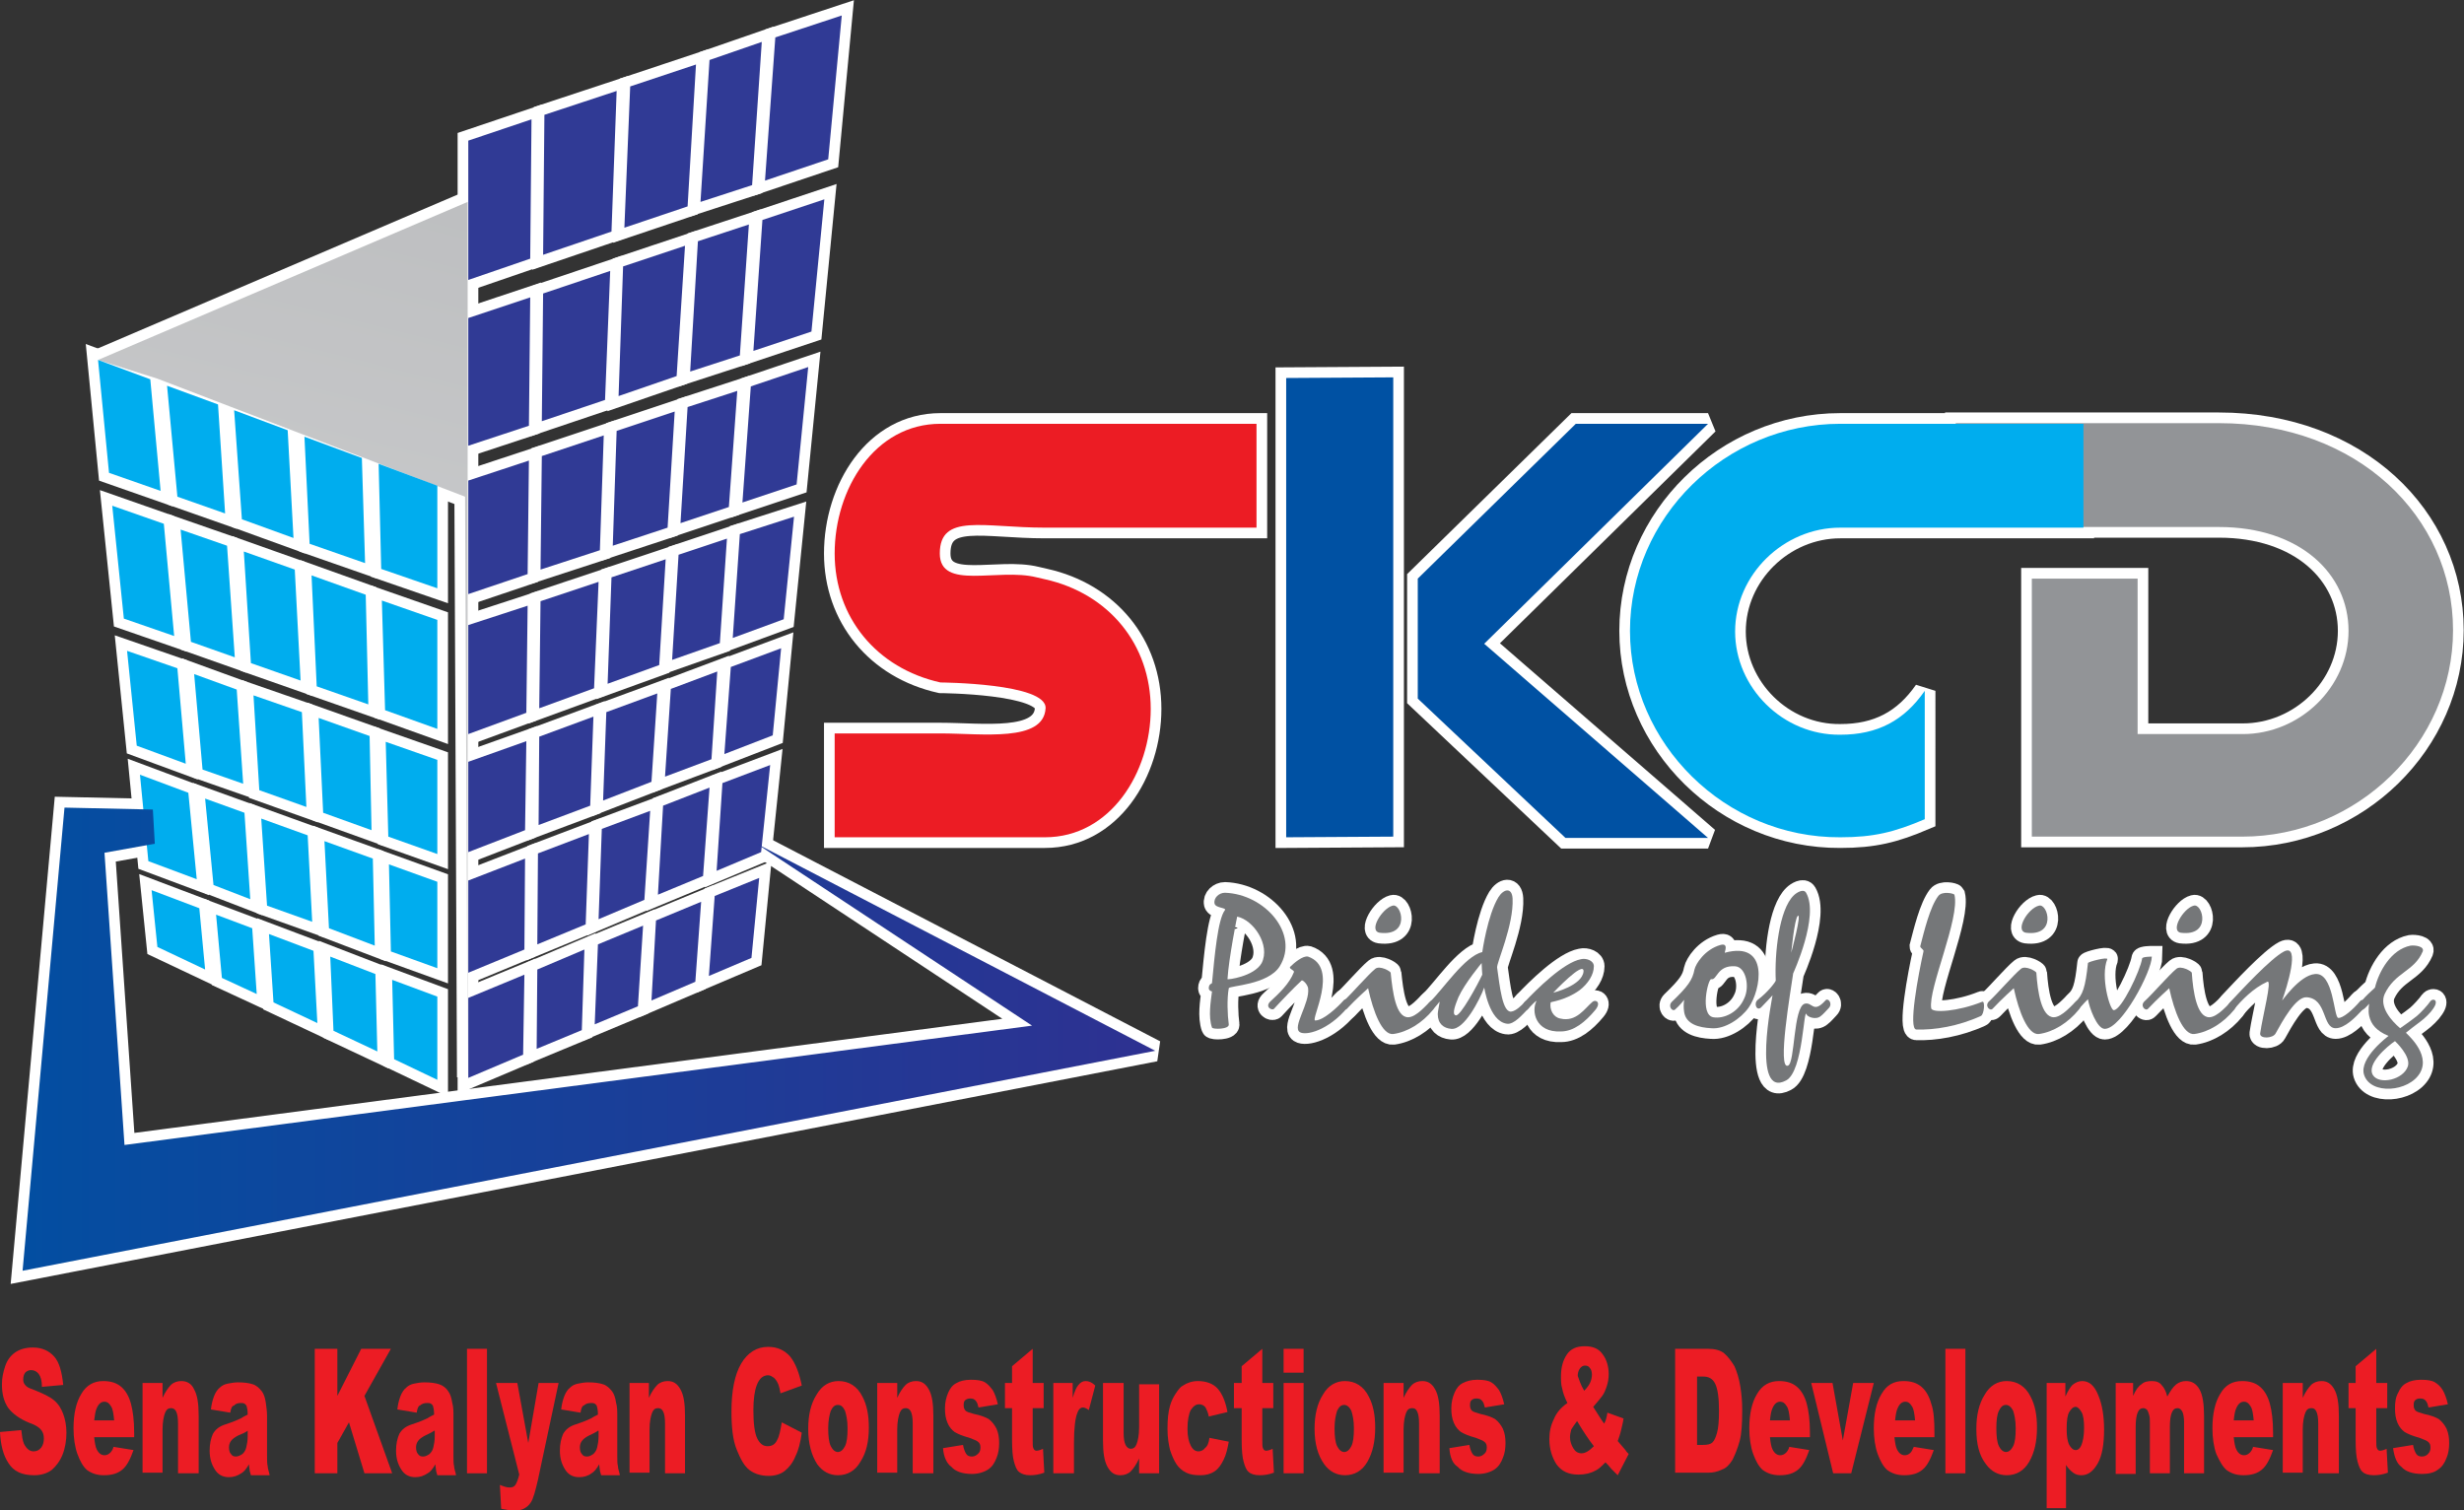 <?xml version="1.0" encoding="utf-8"?>
<!-- Generator: Adobe Illustrator 27.2.0, SVG Export Plug-In . SVG Version: 6.00 Build 0)  -->
<svg version="1.1" id="Layer_1" xmlns="http://www.w3.org/2000/svg" xmlns:xlink="http://www.w3.org/1999/xlink" x="0px" y="0px"
	 viewBox="0 0 382 234.1" style="enable-background:new 0 0 382 234.1;" xml:space="preserve">
<rect x="0" y="0" width="382" height="234.1" fill="#333333" stroke="none"/>
<style type="text/css">
	.st0{fill:#EC1C24;}
	.st1{fill:#FFFFFF;}
	.st2{fill:none;stroke:#FFFFFF;stroke-width:3.308;stroke-miterlimit:2.613;}
	.st3{fill:#0051A3;}
	.st4{fill:#929497;}
	.st5{fill:#00ADEE;}
	.st6{fill:#757779;}
	.st7{fill:url(#SVGID_1_);}
	.st8{fill:#303A95;}
	.st9{fill:url(#SVGID_00000141416878999183424540000006385252864724851608_);}
</style>
<g>
	<g>
		<path class="st0" d="M0,222l3.3-0.3c0.1,0.9,0.2,1.6,0.4,2.1c0.4,0.8,0.9,1.2,1.5,1.2c0.5,0,0.9-0.2,1.2-0.6
			c0.3-0.4,0.4-0.9,0.4-1.4c0-0.5-0.1-0.9-0.4-1.3c-0.3-0.4-0.9-0.8-1.8-1.1c-1.5-0.6-2.6-1.4-3.3-2.3c-0.7-1-1-2.2-1-3.7
			c0-1,0.2-1.9,0.5-2.8c0.3-0.9,0.8-1.6,1.5-2.1c0.7-0.5,1.6-0.8,2.8-0.8c1.4,0,2.5,0.5,3.3,1.4c0.8,0.9,1.2,2.4,1.4,4.4l-3.3,0.3
			C6.5,214,6.3,213.4,6,213c-0.3-0.4-0.7-0.6-1.2-0.6c-0.4,0-0.7,0.2-0.9,0.4c-0.2,0.3-0.3,0.6-0.3,1.1c0,0.3,0.1,0.6,0.3,0.8
			c0.2,0.3,0.6,0.5,1.2,0.7c1.5,0.6,2.6,1.1,3.3,1.7c0.7,0.6,1.1,1.3,1.4,2.1c0.3,0.8,0.5,1.8,0.5,2.9c0,1.2-0.2,2.4-0.6,3.4
			c-0.4,1-1,1.8-1.7,2.4c-0.7,0.5-1.6,0.8-2.7,0.8c-1.9,0-3.2-0.6-4-1.9C0.5,225.6,0.1,224,0,222z"/>
		<path class="st0" d="M17.7,220.2c-0.1-1-0.2-1.8-0.5-2.2c-0.3-0.5-0.6-0.7-1-0.7c-0.5,0-0.9,0.3-1.2,1c-0.2,0.4-0.3,1.1-0.4,1.9
			H17.7L17.7,220.2z M20.9,222.8h-6.3c0.1,0.9,0.2,1.5,0.4,1.9c0.3,0.6,0.7,0.9,1.2,0.9c0.3,0,0.6-0.1,0.9-0.4
			c0.2-0.2,0.4-0.5,0.5-0.9l3.1,0.5c-0.5,1.4-1,2.4-1.7,3c-0.7,0.6-1.6,0.9-2.9,0.9c-1.1,0-1.9-0.3-2.6-0.8
			c-0.6-0.5-1.1-1.4-1.5-2.5c-0.4-1.1-0.6-2.5-0.6-4c0-2.2,0.4-4,1.2-5.3c0.8-1.4,2-2,3.4-2c1.2,0,2.1,0.3,2.8,0.9
			c0.7,0.6,1.2,1.5,1.5,2.6c0.3,1.1,0.5,2.6,0.5,4.5V222.8z"/>
		<path class="st0" d="M22.3,214.4h2.9v2.3c0.4-0.9,0.9-1.6,1.3-2c0.4-0.4,1-0.6,1.6-0.6c0.9,0,1.6,0.4,2,1.3
			c0.5,0.9,0.7,2.2,0.7,4.1v8.9h-3.2v-7.7c0-0.9-0.1-1.5-0.3-1.9c-0.2-0.4-0.5-0.5-0.8-0.5c-0.4,0-0.7,0.2-0.9,0.7
			c-0.2,0.5-0.4,1.4-0.4,2.6v6.7h-3.1V214.4z"/>
		<path class="st0" d="M38.4,221.8c-0.4,0.3-0.9,0.5-1.4,0.7c-0.6,0.3-1,0.6-1.2,0.9c-0.2,0.3-0.3,0.6-0.3,1c0,0.4,0.1,0.8,0.3,1
			c0.2,0.3,0.4,0.4,0.8,0.4c0.3,0,0.7-0.2,1-0.4c0.3-0.3,0.5-0.6,0.6-1.1c0.1-0.4,0.2-1,0.2-1.6V221.8L38.4,221.8z M35.7,219l-3-0.5
			c0.1-0.9,0.3-1.6,0.5-2.1c0.2-0.5,0.5-1,0.9-1.3c0.3-0.3,0.7-0.5,1.2-0.6c0.5-0.1,1.1-0.2,1.6-0.2c0.9,0,1.7,0.1,2.3,0.3
			c0.6,0.2,1,0.6,1.4,1.1c0.3,0.4,0.5,1,0.6,1.7c0.1,0.7,0.2,1.4,0.2,2.1v6.2c0,0.7,0,1.2,0.1,1.6c0,0.4,0.2,0.8,0.3,1.4h-2.9
			c-0.1-0.4-0.2-0.6-0.2-0.8c0-0.2-0.1-0.5-0.1-0.9c-0.4,0.7-0.8,1.2-1.2,1.4c-0.6,0.4-1.2,0.6-1.9,0.6c-1,0-1.7-0.4-2.2-1.2
			c-0.5-0.8-0.8-1.7-0.8-2.9c0-1.1,0.2-1.9,0.5-2.6c0.4-0.7,1-1.2,2-1.5c1.2-0.4,1.9-0.7,2.3-0.9c0.3-0.2,0.7-0.4,1.1-0.6
			c0-0.7-0.1-1.1-0.2-1.4c-0.2-0.3-0.4-0.4-0.8-0.4c-0.5,0-0.9,0.1-1.1,0.4C36,217.9,35.8,218.3,35.7,219z"/>
		<polygon class="st0" points="48.8,209.1 52.3,209.1 52.3,216.4 56,209.1 60.6,209.1 56.5,216.4 60.8,228.4 56.5,228.4 54.1,220.5 
			52.3,223.7 52.3,228.4 48.8,228.4 		"/>
		<path class="st0" d="M67.3,221.8c-0.4,0.3-0.9,0.5-1.3,0.7c-0.6,0.3-1,0.6-1.2,0.9c-0.2,0.3-0.3,0.6-0.3,1c0,0.4,0.1,0.8,0.3,1
			c0.2,0.3,0.4,0.4,0.8,0.4c0.4,0,0.7-0.2,1-0.4c0.3-0.3,0.5-0.6,0.6-1.1c0.1-0.4,0.2-1,0.2-1.6V221.8L67.3,221.8z M64.6,219l-3-0.5
			c0.1-0.9,0.3-1.6,0.5-2.1c0.2-0.5,0.5-1,0.9-1.3c0.3-0.3,0.7-0.5,1.2-0.6c0.5-0.1,1-0.2,1.6-0.2c0.9,0,1.7,0.1,2.3,0.3
			c0.6,0.2,1.1,0.6,1.4,1.1c0.3,0.4,0.5,1,0.6,1.7c0.2,0.7,0.2,1.4,0.2,2.1v6.2c0,0.7,0,1.2,0.1,1.6c0,0.4,0.2,0.8,0.3,1.4h-2.9
			c-0.1-0.4-0.2-0.6-0.2-0.8c0-0.2-0.1-0.5-0.1-0.9c-0.4,0.7-0.8,1.2-1.2,1.4c-0.6,0.4-1.2,0.6-1.9,0.6c-1,0-1.7-0.4-2.2-1.2
			c-0.5-0.8-0.8-1.7-0.8-2.9c0-1.1,0.2-1.9,0.5-2.6c0.4-0.7,1-1.2,2-1.5c1.2-0.4,1.9-0.7,2.3-0.9c0.3-0.2,0.7-0.4,1.1-0.6
			c0-0.7-0.1-1.1-0.2-1.4c-0.2-0.3-0.4-0.4-0.8-0.4c-0.5,0-0.9,0.1-1.2,0.4C64.9,217.9,64.7,218.3,64.6,219z"/>
		<rect x="72.4" y="209.1" class="st0" width="3.1" height="19.3"/>
		<path class="st0" d="M76.9,214.4h3.3l1.7,9.3l1.6-9.3h3.1l-3.2,15c-0.4,1.7-0.7,2.9-1.1,3.5c-0.5,0.8-1.4,1.3-2.5,1.3
			c-0.4,0-1.1-0.1-2.1-0.3l-0.2-3.7c0.5,0.2,1,0.4,1.5,0.4c0.4,0,0.7-0.1,0.9-0.4c0.2-0.3,0.4-0.8,0.6-1.6L76.9,214.4z"/>
		<path class="st0" d="M92.7,221.8c-0.4,0.3-0.9,0.5-1.3,0.7c-0.6,0.3-1,0.6-1.2,0.9c-0.2,0.3-0.3,0.6-0.3,1c0,0.4,0.1,0.8,0.3,1
			c0.2,0.3,0.4,0.4,0.8,0.4c0.4,0,0.7-0.2,1-0.4c0.3-0.3,0.5-0.6,0.6-1.1c0.1-0.4,0.2-1,0.2-1.6V221.8L92.7,221.8z M90,219l-3-0.5
			c0.1-0.9,0.3-1.6,0.5-2.1c0.2-0.5,0.5-1,0.9-1.3c0.3-0.3,0.7-0.5,1.2-0.6c0.5-0.1,1-0.2,1.6-0.2c0.9,0,1.7,0.1,2.3,0.3
			c0.6,0.2,1,0.6,1.4,1.1c0.3,0.4,0.5,1,0.6,1.7c0.2,0.7,0.2,1.4,0.2,2.1v6.2c0,0.7,0,1.2,0.1,1.6c0,0.4,0.2,0.8,0.3,1.4h-2.9
			c-0.1-0.4-0.2-0.6-0.2-0.8c0-0.2-0.1-0.5-0.1-0.9c-0.4,0.7-0.8,1.2-1.2,1.4c-0.5,0.4-1.2,0.6-1.9,0.6c-1,0-1.7-0.4-2.2-1.2
			c-0.5-0.8-0.8-1.7-0.8-2.9c0-1.1,0.2-1.9,0.5-2.6c0.4-0.7,1-1.2,2-1.5c1.2-0.4,1.9-0.7,2.3-0.9c0.3-0.2,0.7-0.4,1.1-0.6
			c0-0.7-0.1-1.1-0.2-1.4c-0.2-0.3-0.4-0.4-0.8-0.4c-0.5,0-0.9,0.1-1.2,0.4C90.3,217.9,90.1,218.3,90,219z"/>
		<path class="st0" d="M97.7,214.4h2.9v2.3c0.4-0.9,0.9-1.6,1.3-2c0.4-0.4,1-0.6,1.6-0.6c0.9,0,1.5,0.4,2,1.3
			c0.5,0.9,0.7,2.2,0.7,4.1v8.9h-3.1v-7.7c0-0.9-0.1-1.5-0.3-1.9c-0.2-0.4-0.5-0.5-0.8-0.5c-0.4,0-0.7,0.2-0.9,0.7
			c-0.2,0.5-0.4,1.4-0.4,2.6v6.7h-3.1V214.4z"/>
		<path class="st0" d="M121.2,220.5l3.1,1.6c-0.2,1.5-0.5,2.7-1,3.7c-0.4,1-1,1.7-1.6,2.2c-0.6,0.5-1.5,0.8-2.5,0.8
			c-1.2,0-2.2-0.3-3-0.9c-0.8-0.6-1.4-1.7-2-3.2c-0.6-1.5-0.8-3.5-0.8-5.9c0-3.2,0.5-5.7,1.5-7.4c1-1.7,2.4-2.6,4.2-2.6
			c1.4,0,2.5,0.5,3.4,1.5c0.8,1,1.4,2.5,1.8,4.5L121,216c-0.1-0.6-0.2-1-0.3-1.3c-0.2-0.5-0.4-0.8-0.7-1.1c-0.3-0.2-0.6-0.4-0.9-0.4
			c-0.8,0-1.4,0.5-1.8,1.6c-0.3,0.8-0.5,2.1-0.5,3.8c0,2.1,0.2,3.6,0.6,4.4c0.4,0.8,0.9,1.2,1.6,1.2c0.7,0,1.2-0.3,1.5-1
			C120.8,222.7,121,221.7,121.2,220.5z"/>
		<path class="st0" d="M128.4,221.4c0,1.2,0.1,2.2,0.4,2.8c0.3,0.6,0.7,0.9,1.1,0.9c0.4,0,0.8-0.3,1.1-0.9c0.3-0.6,0.4-1.5,0.4-2.8
			c0-1.2-0.2-2.1-0.4-2.7c-0.3-0.6-0.6-0.9-1.1-0.9c-0.5,0-0.8,0.3-1.1,0.9C128.6,219.3,128.4,220.2,128.4,221.4L128.4,221.4z
			 M125.3,221.5c0-2.1,0.4-3.9,1.3-5.3c0.8-1.4,2-2.1,3.4-2.1c1.6,0,2.9,0.8,3.7,2.4c0.7,1.3,1,2.9,1,4.8c0,2.2-0.4,3.9-1.3,5.3
			c-0.8,1.4-2,2.1-3.5,2.1c-1.3,0-2.4-0.6-3.2-1.7C125.8,225.6,125.3,223.8,125.3,221.5z"/>
		<path class="st0" d="M136.2,214.4h2.9v2.3c0.4-0.9,0.9-1.6,1.3-2c0.4-0.4,1-0.6,1.6-0.6c0.9,0,1.5,0.4,2,1.3
			c0.5,0.9,0.7,2.2,0.7,4.1v8.9h-3.2v-7.7c0-0.9-0.1-1.5-0.3-1.9c-0.2-0.4-0.5-0.5-0.8-0.5c-0.4,0-0.7,0.2-0.9,0.7
			c-0.2,0.5-0.4,1.4-0.4,2.6v6.7h-3.1V214.4z"/>
		<path class="st0" d="M146.2,224.5l3.1-0.5c0.1,0.6,0.3,1.1,0.5,1.4c0.2,0.3,0.5,0.4,0.9,0.4c0.4,0,0.7-0.2,1-0.5
			c0.2-0.2,0.3-0.5,0.3-0.9c0-0.4-0.1-0.7-0.4-0.9c-0.2-0.2-0.6-0.3-1.3-0.6c-1.1-0.3-1.8-0.6-2.3-0.9c-0.4-0.3-0.8-0.7-1.1-1.4
			c-0.3-0.7-0.4-1.4-0.4-2.3c0-0.9,0.2-1.7,0.5-2.4c0.3-0.7,0.7-1.2,1.3-1.5c0.5-0.3,1.3-0.5,2.2-0.5c1,0,1.7,0.1,2.2,0.4
			c0.5,0.3,0.8,0.7,1.2,1.2c0.3,0.5,0.6,1.3,0.8,2.2l-3,0.5c-0.1-0.4-0.2-0.8-0.4-1c-0.2-0.3-0.5-0.4-0.9-0.4
			c-0.3,0-0.6,0.1-0.8,0.3c-0.2,0.2-0.2,0.5-0.2,0.8c0,0.3,0.1,0.6,0.3,0.8c0.2,0.2,0.6,0.3,1.3,0.5c1,0.2,1.8,0.5,2.3,0.8
			c0.5,0.4,0.9,0.9,1.2,1.5c0.3,0.7,0.4,1.4,0.4,2.2c0,0.8-0.1,1.6-0.4,2.3c-0.3,0.8-0.7,1.4-1.3,1.8c-0.6,0.4-1.5,0.7-2.5,0.7
			c-1.5,0-2.6-0.4-3.2-1.1C146.8,226.9,146.3,225.9,146.2,224.5z"/>
		<path class="st0" d="M160.1,209.1v5.3h1.7v3.9h-1.7v5c0,0.6,0,1,0.1,1.2c0.1,0.3,0.3,0.4,0.5,0.4c0.2,0,0.6-0.1,1-0.3l0.2,3.7
			c-0.8,0.3-1.5,0.4-2.2,0.4c-0.8,0-1.3-0.2-1.7-0.5c-0.4-0.3-0.6-0.9-0.8-1.6c-0.2-0.7-0.3-1.8-0.3-3.4v-4.9h-1.1v-3.9h1.1v-2.6
			L160.1,209.1z"/>
		<path class="st0" d="M163.4,214.4h2.9v2.3c0.3-1,0.6-1.7,0.9-2c0.3-0.4,0.7-0.6,1.1-0.6c0.5,0,1,0.2,1.5,0.7l-1,3.8
			c-0.4-0.3-0.7-0.4-0.9-0.4c-0.4,0-0.7,0.3-0.9,0.9c-0.3,0.8-0.5,2.3-0.5,4.6v4.7h-3.2V214.4z"/>
		<path class="st0" d="M179.5,228.4h-2.9v-2.3c-0.4,0.9-0.9,1.6-1.3,2c-0.4,0.4-1,0.6-1.6,0.6c-0.9,0-1.5-0.4-2-1.3
			c-0.5-0.9-0.7-2.2-0.7-4.1v-8.9h3.2v7.7c0,0.9,0.1,1.5,0.3,1.9c0.2,0.4,0.5,0.6,0.8,0.6c0.4,0,0.7-0.2,0.9-0.7
			c0.2-0.5,0.4-1.4,0.4-2.6v-6.7h3.1V228.4z"/>
		<path class="st0" d="M187.5,222.9l3,0.6c-0.2,1.1-0.4,2-0.8,2.8c-0.4,0.8-0.8,1.4-1.4,1.8c-0.6,0.4-1.3,0.6-2.2,0.6
			c-0.9,0-1.6-0.1-2.2-0.4c-0.6-0.3-1.1-0.7-1.5-1.3c-0.4-0.6-0.7-1.3-1-2.2c-0.2-0.8-0.4-1.9-0.4-3.3c0-1.4,0.1-2.6,0.4-3.6
			c0.2-0.7,0.5-1.3,0.9-1.9c0.4-0.6,0.7-1,1.1-1.2c0.6-0.4,1.4-0.7,2.3-0.7c1.3,0,2.4,0.4,3.1,1.2c0.7,0.8,1.2,2,1.5,3.6l-2.9,0.7
			c-0.1-0.6-0.3-1-0.5-1.4c-0.2-0.3-0.6-0.5-1-0.5c-0.5,0-0.9,0.3-1.3,0.9c-0.3,0.6-0.5,1.6-0.5,2.9c0,1.2,0.2,2,0.5,2.6
			c0.3,0.6,0.7,0.9,1.2,0.9c0.4,0,0.8-0.2,1-0.5C187.2,224.2,187.4,223.7,187.5,222.9z"/>
		<path class="st0" d="M195.7,209.1v5.3h1.7v3.9h-1.7v5c0,0.6,0,1,0.1,1.2c0.1,0.3,0.3,0.4,0.5,0.4c0.2,0,0.6-0.1,1-0.3l0.2,3.7
			c-0.8,0.3-1.5,0.4-2.2,0.4c-0.8,0-1.4-0.2-1.7-0.5c-0.4-0.3-0.6-0.9-0.8-1.6c-0.2-0.7-0.3-1.8-0.3-3.4v-4.9h-1.2v-3.9h1.2v-2.6
			L195.7,209.1z"/>
		<path class="st0" d="M199,214.4h3.1v14H199V214.4L199,214.4z M199,209.1h3.1v3.7H199V209.1z"/>
		<path class="st0" d="M206.9,221.4c0,1.2,0.1,2.2,0.4,2.8c0.3,0.6,0.7,0.9,1.1,0.9c0.4,0,0.8-0.3,1.1-0.9c0.3-0.6,0.4-1.5,0.4-2.8
			c0-1.2-0.2-2.1-0.4-2.7c-0.3-0.6-0.7-0.9-1.1-0.9c-0.5,0-0.8,0.3-1.1,0.9C207.1,219.3,206.9,220.2,206.9,221.4L206.9,221.4z
			 M203.8,221.5c0-2.1,0.4-3.9,1.3-5.3c0.8-1.4,2-2.1,3.4-2.1c1.6,0,2.9,0.8,3.7,2.4c0.7,1.3,1,2.9,1,4.8c0,2.2-0.4,3.9-1.2,5.3
			c-0.8,1.4-2,2.1-3.5,2.1c-1.3,0-2.4-0.6-3.2-1.7C204.3,225.6,203.8,223.8,203.8,221.5z"/>
		<path class="st0" d="M214.7,214.4h2.9v2.3c0.4-0.9,0.9-1.6,1.3-2c0.4-0.4,1-0.6,1.6-0.6c0.9,0,1.5,0.4,2,1.3
			c0.5,0.9,0.7,2.2,0.7,4.1v8.9h-3.2v-7.7c0-0.9-0.1-1.5-0.3-1.9c-0.2-0.4-0.4-0.5-0.8-0.5c-0.4,0-0.7,0.2-0.9,0.7
			c-0.2,0.5-0.4,1.4-0.4,2.6v6.7h-3.1V214.4z"/>
		<path class="st0" d="M224.7,224.5l3.1-0.5c0.1,0.6,0.3,1.1,0.5,1.4c0.2,0.3,0.5,0.4,0.9,0.4c0.4,0,0.7-0.2,1-0.5
			c0.2-0.2,0.3-0.5,0.3-0.9c0-0.4-0.1-0.7-0.4-0.9c-0.2-0.2-0.6-0.3-1.3-0.6c-1.1-0.3-1.8-0.6-2.3-0.9c-0.4-0.3-0.8-0.7-1.1-1.4
			c-0.3-0.7-0.4-1.4-0.4-2.3c0-0.9,0.2-1.7,0.5-2.4c0.3-0.7,0.7-1.2,1.3-1.5c0.6-0.3,1.3-0.5,2.2-0.5c1,0,1.7,0.1,2.2,0.4
			c0.5,0.3,0.8,0.7,1.2,1.2c0.3,0.5,0.6,1.3,0.8,2.2l-3,0.5c-0.1-0.4-0.2-0.8-0.4-1c-0.2-0.3-0.5-0.4-0.9-0.4
			c-0.4,0-0.6,0.1-0.8,0.3c-0.2,0.2-0.2,0.5-0.2,0.8c0,0.3,0.1,0.6,0.3,0.8c0.2,0.2,0.7,0.3,1.3,0.5c1,0.2,1.8,0.5,2.3,0.8
			c0.5,0.4,0.9,0.9,1.2,1.5c0.3,0.7,0.4,1.4,0.4,2.2c0,0.8-0.1,1.6-0.4,2.3c-0.3,0.8-0.7,1.4-1.3,1.8c-0.6,0.4-1.5,0.7-2.5,0.7
			c-1.5,0-2.6-0.4-3.2-1.1C225.2,226.9,224.8,225.9,224.7,224.5z"/>
		<path class="st0" d="M245.6,215.6c0.4-0.4,0.7-0.8,0.9-1.2c0.2-0.4,0.3-0.9,0.3-1.3c0-0.4-0.1-0.8-0.3-1c-0.2-0.3-0.4-0.4-0.8-0.4
			c-0.3,0-0.6,0.2-0.8,0.5c-0.2,0.3-0.3,0.7-0.3,1.1C244.8,213.8,245,214.6,245.6,215.6L245.6,215.6z M244.5,220.3
			c-0.4,0.5-0.7,1-0.9,1.3c-0.1,0.4-0.2,0.8-0.2,1.2c0,0.6,0.2,1.2,0.5,1.7c0.3,0.5,0.7,0.8,1.3,0.8c0.6,0,1.2-0.4,1.9-1.1
			C246.4,223.3,245.5,222,244.5,220.3L244.5,220.3z M249.2,219l2.5,0.9c-0.1,0.8-0.3,1.4-0.4,1.9c-0.1,0.5-0.3,1-0.5,1.6l1.2,1.4
			c0.1,0.2,0.3,0.4,0.5,0.6l-1.7,3.3c-0.3-0.3-0.6-0.6-1-1c-0.3-0.4-0.6-0.7-0.9-1c-0.6,0.6-1.1,1.1-1.6,1.3
			c-0.7,0.4-1.6,0.6-2.6,0.6c-1.5,0-2.6-0.5-3.4-1.6c-0.7-1.1-1.1-2.4-1.1-3.9c0-1.1,0.2-2.1,0.7-3.1c0.4-1,1.1-1.8,2.1-2.5
			c-0.4-0.8-0.7-1.6-0.8-2.2c-0.2-0.6-0.2-1.3-0.2-1.9c0-1.4,0.3-2.5,0.9-3.4c0.6-0.9,1.5-1.3,2.8-1.3c1.3,0,2.2,0.4,2.8,1.3
			c0.6,0.8,0.9,1.9,0.9,3c0,0.7-0.1,1.3-0.3,1.9c-0.2,0.6-0.4,1.1-0.7,1.5c-0.3,0.4-0.7,0.9-1.4,1.7c0.6,0.9,1.1,1.8,1.7,2.6
			C249,220.2,249.1,219.6,249.2,219z"/>
		<path class="st0" d="M263.1,213.5V224h0.9c0.7,0,1.2-0.1,1.5-0.4c0.3-0.3,0.5-0.8,0.7-1.5c0.2-0.7,0.3-1.8,0.3-3.4
			c0-2-0.2-3.4-0.6-4.2c-0.4-0.8-1-1.1-1.9-1.1H263.1L263.1,213.5z M259.6,209.1h5.2c1,0,1.9,0.2,2.5,0.7c0.6,0.5,1.1,1.2,1.6,2
			c0.4,0.9,0.7,1.9,0.9,3.1c0.2,1.2,0.3,2.4,0.3,3.7c0,2.1-0.1,3.7-0.4,4.8c-0.3,1.1-0.7,2.1-1.1,2.9c-0.5,0.8-1,1.3-1.6,1.5
			c-0.8,0.4-1.5,0.5-2.1,0.5h-5.2V209.1z"/>
		<path class="st0" d="M277.5,220.2c-0.1-1-0.2-1.8-0.5-2.2c-0.3-0.5-0.6-0.7-1-0.7c-0.5,0-0.9,0.3-1.2,1c-0.2,0.4-0.3,1-0.4,1.9
			H277.5L277.5,220.2z M280.7,222.8h-6.3c0.1,0.9,0.2,1.5,0.4,1.9c0.3,0.6,0.7,0.9,1.2,0.9c0.3,0,0.6-0.1,0.9-0.4
			c0.2-0.2,0.4-0.5,0.5-0.9l3.1,0.5c-0.5,1.4-1,2.4-1.7,3c-0.7,0.6-1.6,0.9-2.9,0.9c-1.1,0-1.9-0.3-2.6-0.8
			c-0.6-0.5-1.1-1.4-1.5-2.5c-0.4-1.1-0.6-2.5-0.6-4c0-2.2,0.4-4,1.2-5.3c0.8-1.4,2-2,3.4-2c1.2,0,2.1,0.3,2.8,0.9
			c0.7,0.6,1.2,1.5,1.5,2.6c0.3,1.1,0.5,2.6,0.5,4.5V222.8z"/>
		<polygon class="st0" points="280.8,214.4 284.1,214.4 285.7,223.3 287.3,214.4 290.5,214.4 287,228.4 284.2,228.4 		"/>
		<path class="st0" d="M296.9,220.2c-0.1-1-0.2-1.8-0.5-2.2c-0.3-0.5-0.6-0.7-1-0.7c-0.5,0-0.9,0.3-1.2,1c-0.2,0.4-0.3,1-0.4,1.9
			H296.9L296.9,220.2z M300,222.8h-6.3c0.1,0.9,0.2,1.5,0.4,1.9c0.3,0.6,0.7,0.9,1.2,0.9c0.3,0,0.6-0.1,0.9-0.4
			c0.2-0.2,0.3-0.5,0.5-0.9l3.1,0.5c-0.5,1.4-1,2.4-1.7,3c-0.7,0.6-1.6,0.9-2.9,0.9c-1.1,0-1.9-0.3-2.6-0.8
			c-0.6-0.5-1.1-1.4-1.5-2.5c-0.4-1.1-0.6-2.5-0.6-4c0-2.2,0.4-4,1.2-5.3c0.8-1.4,1.9-2,3.4-2c1.2,0,2.1,0.3,2.8,0.9
			c0.7,0.6,1.2,1.5,1.5,2.6c0.4,1.1,0.5,2.6,0.5,4.5V222.8z"/>
		<rect x="301.6" y="209.1" class="st0" width="3.1" height="19.3"/>
		<path class="st0" d="M309.5,221.4c0,1.2,0.1,2.2,0.4,2.8c0.3,0.6,0.7,0.9,1.1,0.9c0.4,0,0.8-0.3,1.1-0.9c0.3-0.6,0.4-1.5,0.4-2.8
			c0-1.2-0.2-2.1-0.4-2.7c-0.3-0.6-0.7-0.9-1.1-0.9c-0.5,0-0.8,0.3-1.1,0.9C309.6,219.3,309.5,220.2,309.5,221.4L309.5,221.4z
			 M306.4,221.5c0-2.1,0.4-3.9,1.3-5.3c0.8-1.4,2-2.1,3.4-2.1c1.6,0,2.9,0.8,3.7,2.4c0.7,1.3,1,2.9,1,4.8c0,2.2-0.4,3.9-1.2,5.3
			c-0.8,1.4-2,2.1-3.5,2.1c-1.3,0-2.4-0.6-3.2-1.7C306.8,225.6,306.4,223.8,306.4,221.5z"/>
		<path class="st0" d="M320.4,221.5c0,1.1,0.1,1.9,0.4,2.5c0.3,0.5,0.6,0.8,1,0.8c0.4,0,0.7-0.3,0.9-0.8c0.2-0.5,0.4-1.4,0.4-2.6
			c0-1.1-0.1-2-0.4-2.5c-0.3-0.5-0.6-0.8-0.9-0.8c-0.4,0-0.7,0.3-1,0.8C320.5,219.4,320.4,220.3,320.4,221.5L320.4,221.5z
			 M317.3,233.7v-19.3h2.9v2.1c0.4-0.9,0.8-1.5,1.1-1.8c0.5-0.4,1-0.6,1.5-0.6c1.1,0,1.9,0.7,2.5,2.2c0.6,1.4,0.9,3.2,0.9,5.3
			c0,2.3-0.3,4.1-1,5.3c-0.7,1.2-1.5,1.8-2.5,1.8c-0.5,0-0.9-0.1-1.3-0.4c-0.4-0.3-0.8-0.7-1.1-1.2v6.7H317.3z"/>
		<path class="st0" d="M327.8,214.4h2.9v2c0.4-0.9,0.8-1.5,1.3-1.8c0.4-0.4,1-0.5,1.6-0.5c0.7,0,1.2,0.2,1.5,0.6
			c0.4,0.4,0.7,1,0.9,1.8c0.5-0.9,0.9-1.5,1.4-1.9c0.4-0.3,0.9-0.5,1.5-0.5c0.9,0,1.6,0.4,2.1,1.3c0.5,0.9,0.7,2.3,0.7,4.2v8.8h-3.1
			v-8c0-0.6-0.1-1.1-0.2-1.4c-0.2-0.5-0.5-0.7-0.8-0.7c-0.4,0-0.7,0.2-0.9,0.7c-0.2,0.5-0.3,1.2-0.3,2.2v7.2h-3.1v-7.7
			c0-0.6,0-1-0.1-1.3c-0.1-0.4-0.2-0.6-0.3-0.8c-0.2-0.2-0.4-0.3-0.6-0.3c-0.4,0-0.7,0.2-0.9,0.7c-0.2,0.5-0.3,1.2-0.3,2.3v7.2h-3.1
			V214.4z"/>
		<path class="st0" d="M349.4,220.2c-0.1-1-0.2-1.8-0.5-2.2c-0.3-0.5-0.6-0.7-1-0.7c-0.5,0-0.9,0.3-1.2,1c-0.2,0.4-0.3,1-0.4,1.9
			H349.4L349.4,220.2z M352.6,222.8h-6.3c0.1,0.9,0.2,1.5,0.4,1.9c0.3,0.6,0.7,0.9,1.2,0.9c0.3,0,0.6-0.1,0.9-0.4
			c0.2-0.2,0.4-0.5,0.5-0.9l3.1,0.5c-0.5,1.4-1,2.4-1.7,3c-0.7,0.6-1.6,0.9-2.9,0.9c-1.1,0-1.9-0.3-2.6-0.8
			c-0.6-0.5-1.1-1.4-1.6-2.5c-0.4-1.1-0.6-2.5-0.6-4c0-2.2,0.4-4,1.2-5.3c0.8-1.4,1.9-2,3.4-2c1.2,0,2.1,0.3,2.8,0.9
			c0.7,0.6,1.2,1.5,1.5,2.6c0.3,1.1,0.5,2.6,0.5,4.5V222.8z"/>
		<path class="st0" d="M354.1,214.4h2.9v2.3c0.4-0.9,0.9-1.6,1.3-2c0.4-0.4,1-0.6,1.6-0.6c0.9,0,1.5,0.4,2,1.3
			c0.5,0.9,0.7,2.2,0.7,4.1v8.9h-3.2v-7.7c0-0.9-0.1-1.5-0.3-1.9c-0.2-0.4-0.4-0.5-0.8-0.5c-0.4,0-0.7,0.2-0.9,0.7
			c-0.2,0.5-0.4,1.4-0.4,2.6v6.7h-3.1V214.4z"/>
		<path class="st0" d="M368.4,209.1v5.3h1.7v3.9h-1.7v5c0,0.6,0,1,0.1,1.2c0.1,0.3,0.3,0.4,0.5,0.4c0.2,0,0.6-0.1,1-0.3l0.2,3.7
			c-0.8,0.3-1.5,0.4-2.2,0.4c-0.8,0-1.4-0.2-1.7-0.5c-0.4-0.3-0.6-0.9-0.8-1.6c-0.2-0.7-0.3-1.8-0.3-3.4v-4.9h-1.1v-3.9h1.1v-2.6
			L368.4,209.1z"/>
		<path class="st0" d="M371,224.5l3.1-0.5c0.1,0.6,0.3,1.1,0.5,1.4c0.2,0.3,0.5,0.4,0.9,0.4c0.4,0,0.8-0.2,1-0.5
			c0.2-0.2,0.3-0.5,0.3-0.9c0-0.4-0.1-0.7-0.4-0.9c-0.2-0.2-0.6-0.3-1.3-0.6c-1.1-0.3-1.8-0.6-2.3-0.9c-0.4-0.3-0.8-0.7-1.1-1.4
			c-0.3-0.7-0.4-1.4-0.4-2.3c0-0.9,0.1-1.7,0.5-2.4c0.3-0.7,0.7-1.2,1.3-1.5c0.5-0.3,1.3-0.5,2.2-0.5c1,0,1.7,0.1,2.2,0.4
			c0.5,0.3,0.9,0.7,1.2,1.2c0.3,0.5,0.6,1.3,0.8,2.2l-3,0.5c-0.1-0.4-0.2-0.8-0.4-1c-0.2-0.3-0.5-0.4-0.9-0.4
			c-0.4,0-0.6,0.1-0.8,0.3c-0.2,0.2-0.2,0.5-0.2,0.8c0,0.3,0.1,0.6,0.3,0.8c0.2,0.2,0.7,0.3,1.3,0.5c1,0.2,1.8,0.5,2.3,0.8
			c0.5,0.4,0.9,0.9,1.2,1.5c0.3,0.7,0.4,1.4,0.4,2.2c0,0.8-0.1,1.6-0.4,2.3c-0.3,0.8-0.7,1.4-1.3,1.8c-0.6,0.5-1.5,0.7-2.5,0.7
			c-1.5,0-2.6-0.4-3.2-1.1C371.6,226.9,371.2,225.9,371,224.5z"/>
	</g>
	<g>
		<path class="st1" d="M219.8,89.7l24.5-24h20.5l-34.7,34.1l34.7,30.1h-22.1l-22.9-21.6V89.7L219.8,89.7z M199.4,129.8V58.6
			l16.6-0.1v71.2L199.4,129.8z"/>
		<path class="st2" d="M219.8,89.7l24.5-24h20.5l-34.7,34.1l34.7,30.1h-22.1l-22.9-21.6V89.7L219.8,89.7z M199.4,129.8V58.6
			l16.6-0.1v71.2L199.4,129.8z"/>
		<path class="st1" d="M380.3,97.7c0,17.5-14.8,32-32.7,32H315V89.7h16.4v24.1h16.3c8.9,0,16.4-7.3,16.4-16
			c0-8.8-7.5-16.1-20.1-16.1h-40.8V65.6h40.8C365.5,65.6,380.3,80.1,380.3,97.7z"/>
		<path class="st2" d="M380.3,97.7c0,17.5-14.8,32-32.7,32H315V89.7h16.4v24.1h16.3c8.9,0,16.4-7.3,16.4-16
			c0-8.8-7.5-16.1-20.1-16.1h-40.8V65.6h40.8C365.5,65.6,380.3,80.1,380.3,97.7z"/>
		<path class="st1" d="M285.3,129.8c-17.8,0.1-32.6-14.5-32.6-32c0-17.6,14.8-32.1,32.6-32.1H323v16.1h-37.7
			c-8.8,0-16.3,7.3-16.3,16.1c0,8.7,7.4,16.1,16.3,16c5.8,0,9.9-2.2,13.1-6.8V127C293.7,129,290.5,129.8,285.3,129.8z"/>
		<path class="st2" d="M285.3,129.8c-17.8,0.1-32.6-14.5-32.6-32c0-17.6,14.8-32.1,32.6-32.1H323v16.1h-37.7
			c-8.8,0-16.3,7.3-16.3,16.1c0,8.7,7.4,16.1,16.3,16c5.8,0,9.9-2.2,13.1-6.8V127C293.7,129,290.5,129.8,285.3,129.8z"/>
		<path class="st1" d="M162,129.8h-32.6v-16.1h16.4c6.5,0,16,1.4,16.3-3.9c0.2-3.9-16.3-4-16.3-4c-9.9-2.2-16.4-10.1-16.4-20
			c0-10,6.2-20.1,16.4-20.1h49v16.1H162c-9.5,0-16.3-2.3-16.3,4c0,5.8,9,2.2,15,3.7l1.3,0.3c9.9,2.2,16.4,10.1,16.4,20.1
			C178.4,119.7,172.2,129.8,162,129.8z"/>
		<path class="st2" d="M162,129.8h-32.6v-16.1h16.4c6.5,0,16,1.4,16.3-3.9c0.2-3.9-16.3-4-16.3-4c-9.9-2.2-16.4-10.1-16.4-20
			c0-10,6.2-20.1,16.4-20.1h49v16.1H162c-9.5,0-16.3-2.3-16.3,4c0,5.8,9,2.2,15,3.7l1.3,0.3c9.9,2.2,16.4,10.1,16.4,20.1
			C178.4,119.7,172.2,129.8,162,129.8z"/>
		<path class="st3" d="M219.8,89.7l24.5-24h20.5l-34.7,34.1l34.7,30.1h-22.1l-22.9-21.6V89.7L219.8,89.7z M199.4,129.8V58.6
			l16.6-0.1v71.2L199.4,129.8z"/>
		<path class="st4" d="M380.3,97.7c0,17.5-14.8,32-32.7,32H315V89.7h16.4v24.1h16.3c8.9,0,16.4-7.3,16.4-16
			c0-8.8-7.5-16.1-20.1-16.1h-40.8V65.6h40.8C365.5,65.6,380.3,80.1,380.3,97.7z"/>
		<path class="st5" d="M285.3,129.8c-17.8,0.1-32.6-14.5-32.6-32c0-17.6,14.8-32.1,32.6-32.1H323v16.1h-37.7
			c-8.8,0-16.3,7.3-16.3,16.1c0,8.7,7.4,16.1,16.3,16c5.8,0,9.9-2.2,13.1-6.8V127C293.7,129,290.5,129.8,285.3,129.8z"/>
		<path class="st0" d="M162,129.8h-32.6v-16.1h16.4c6.5,0,16,1.4,16.3-3.9c0.2-3.9-16.3-4-16.3-4c-9.9-2.2-16.4-10.1-16.4-20
			c0-10,6.2-20.1,16.4-20.1h49v16.1H162c-9.5,0-16.3-2.3-16.3,4c0,5.8,9,2.2,15,3.7l1.3,0.3c9.9,2.2,16.4,10.1,16.4,20.1
			C178.4,119.7,172.2,129.8,162,129.8z"/>
	</g>
	<g>
		<path class="st1" d="M190.3,151.8c0,0.1,4.1-0.4,5.3-2.5c1.4-2.8-1.3-6.7-3.8-7.2C191.8,142.1,190.5,148.5,190.3,151.8
			L190.3,151.8z M189.9,141.1c0.3-0.4-1.4-0.3-1.6-1c-0.2-0.9,0.7-1.7,1.6-1.7c6.2,0.2,11.6,6.4,8.5,11.4c-1.8,2.9-7.8,3-7.9,3.4
			c-0.3,1.6-0.2,4.2,0,5.6c0.1,0.8-2.5,0.8-2.6,0.5c-0.6-1.7-0.2-4,0-5.6c0,0-0.5-0.1-0.5-0.5c0-0.7,0.5-0.7,0.5-0.8
			C188.3,148.2,188.8,142.5,189.9,141.1z"/>
		<path class="st1" d="M200.6,150.7c0.1-0.3-0.8-0.5-0.6-0.8c0.6-0.6,2-1.8,2.8-1.6c4.9,1.7,0.3,9.9,1.1,9.9c1.3,0,3.5-2.1,4.4-3.1
			c0.4-0.5,1.6-0.1,0.6,1.1c-3,3.6-6.5,4.4-7.4,3.8c-1.2-0.8,1.6-4.5,1.3-6.8c-0.1-0.6-0.8-1.3-1-1.2c-1.1,1-3.3,3.3-4.3,4.4
			c-0.3,0.3-1.5-0.3-0.5-1.2C198.3,154,199.9,152.5,200.6,150.7z"/>
		<path class="st1" d="M215.9,140.4c1.4-0.4,2.8,4.8-2,4.2C212.1,144.3,214.3,140.8,215.9,140.4L215.9,140.4z M213.2,150.2
			c0.7-0.6,2.4,0.4,2.4,0.6c0.3,3,0.8,6.9,2.7,6.9c1.3,0,2.9-2,3.5-2.5c0.3-0.3,1.2,0.2,0.4,1.3c-1.7,2.1-4,3.5-6.2,3.8
			c-1.7,0.2-3.1-3.4-3.9-7.1c0,0-1.9,1.7-3.3,3.2c-0.4,0.4-1.3-0.5-0.5-1.2C209.5,154.1,212,151.2,213.2,150.2z"/>
		<path class="st1" d="M229.7,149.3c0,0-2.6,3.1-3.6,5.3c-0.4,1-1.1,2.7-0.4,2.8c0.7,0.2,3.4-4.8,4.1-6.3
			C229.8,151.1,229.7,149.6,229.7,149.3L229.7,149.3z M230.1,153.1c-0.7,1.9-3.1,6.6-5.1,6.4c-1.2-0.1-2.1-0.8-2.1-2.3
			c0-0.4,0.2-1.2,0.3-1.9c0-0.1-0.6,0.8-1.1,1.2c-0.5,0.4-1.3-0.4-0.4-1.2c2-1.9,5.4-7.1,8.1-7.7c0,0,0.8-5.7,2.5-8.5
			c0.8-1.3,2.1-1.6,2.2,0.2c0.2,4.1-2.5,10-2.4,10.7c0.4,2.7,0.8,7.2,2.3,6.8c0.6-0.1,1.5-0.9,2-1.5c0.5-0.5,1.3,0.4,0.4,1.2
			c-0.7,0.7-2.1,2.4-3.2,2.2C230.8,158.3,230.1,152.9,230.1,153.1z"/>
		<path class="st1" d="M245.5,150.6c0.1-1.8-4.7,3.3-4.7,3.3S245.3,152.8,245.5,150.6L245.5,150.6z M236.8,156.5
			c-0.4,0.4-1-0.6-0.4-1.2c1.8-1.9,6-6.1,8.7-6.6c0.8-0.2,2,0.2,2,1.1c0,1.3-0.9,2.7-2.2,3.7c-2.2,1.6-4.5,1.8-4.5,1.9
			c-0.2,1.1,0.4,2.3,1.5,2.5c2.5,0.6,3.8-1.6,5-2.6c0.5-0.4,1.4,0.1,0.4,1.3c-1.5,1.8-3.3,3.3-5.3,3.3c-4,0.2-4.6-3.2-3.8-4.7
			C238.2,155,237.1,156.2,236.8,156.5z"/>
		<path class="st1" d="M269,149.8c-2.8-0.2-2.8,2.2-3.7,2c-0.5-0.1-1.8,5.5,0.3,5.9c1.7,0.3,3.9-0.8,4.8-2.9
			C271.3,153,270.7,149.9,269,149.8L269,149.8z M271.1,156.2c-1.2,1.7-3.7,3.4-5.8,3.2c-1.9-0.1-3.9-0.6-4.2-2.5
			c-0.1-0.7-0.1-1.2,0-1.9c0,0-0.7,0.9-1.4,1.5c-0.4,0.4-1.2-0.5-0.5-1.2c2.5-2.4,3.2-3.4,3.5-5c0.2-0.9,1.6-3.1,4-3.8
			c1.4-0.4,0.6,1.2,0.7,1.2C274.4,145.8,273,153.5,271.1,156.2z"/>
		<path class="st1" d="M277.7,147.7c0,0,1.7-6.3,1-5.7C278.2,142.5,277.7,147.7,277.7,147.7L277.7,147.7z M275.3,152
			c-0.2-4.1,0.5-11,2.8-13.2c0.4-0.4,1.5-1.1,1.9-0.4c2.1,3.6-2,12.5-2,12.5c-0.4,2.8-2.5,15-0.8,14.3c1.1-0.4,0.8-9.1,2.6-9.6
			c1.2-0.3,1.3,1.6,3.2-0.5c0.4-0.5,1.2,0.5,0.5,1.2c-0.2,0.2-0.9,1-1.2,1.2c-0.8,0.7-2.1,0.1-2.2-0.2c-0.5-1.5-0.5,8.8-3.2,10.2
			c-5.4,2.9-2.1-13-2.1-13.2c0,0-1.1,1.2-1.7,1.8c-0.7,0.8-1.3-0.5-0.6-1.1C274,153.9,275.3,152.2,275.3,152z"/>
		<path class="st1" d="M300.5,138.9c0.6-0.8,2.4-0.4,2.5-0.2c0.9,3.6-4.1,14.6-3.6,17.6c0.1,0.8,4.2,0.5,7.9-1
			c0.5-0.2,0.3,2-0.2,2.2c-3.5,1.6-7.2,2.2-10,2.1c-1.3,0,0.3-8.5,1.1-12.1c0.1-0.3-0.5-0.5-0.5-0.8
			C298.3,144.4,299.2,140.6,300.5,138.9z"/>
		<path class="st1" d="M316.1,140.4c1.4-0.4,2.8,4.8-2,4.2C312.3,144.3,314.4,140.8,316.1,140.4L316.1,140.4z M313.3,150.2
			c0.7-0.6,2.4,0.4,2.4,0.6c0.2,3,0.8,6.9,2.7,6.9c1.3,0,2.9-2,3.5-2.5c0.3-0.3,1.2,0.2,0.4,1.3c-1.7,2.1-4,3.5-6.2,3.8
			c-1.7,0.2-3.1-3.4-3.9-7.1c0,0-1.9,1.7-3.3,3.2c-0.4,0.4-1.3-0.5-0.5-1.2C309.6,154.1,312.1,151.2,313.3,150.2z"/>
		<path class="st1" d="M323.7,149.3c0-0.2,3.1-1,3-0.6c-1.1,2.7,0.4,7.9,1,7.9c1.2,0,4.1-6.1,4.4-8c0-0.3,1.5-0.3,1.5-0.3
			c0,2.3-4.7,11.2-7.3,11.2c-1.2,0-2.4-3.3-2.6-4.6c0,0-0.8,0.8-1.4,1.5c-0.4,0.4-1.3-0.4-0.5-1.1
			C322.9,154.2,323.3,153.1,323.7,149.3z"/>
		<path class="st1" d="M340.1,140.4c1.4-0.4,2.8,4.8-2,4.2C336.4,144.3,338.5,140.8,340.1,140.4L340.1,140.4z M337.4,150.2
			c0.7-0.6,2.4,0.4,2.4,0.6c0.2,3,0.8,6.9,2.7,6.9c1.3,0,2.9-2,3.5-2.5c0.3-0.3,1.2,0.2,0.4,1.3c-1.7,2.1-4,3.5-6.2,3.8
			c-1.7,0.2-3.1-3.4-3.9-7.1c0,0-1.9,1.7-3.3,3.2c-0.4,0.4-1.3-0.5-0.5-1.2C333.7,154.1,336.2,151.2,337.4,150.2z"/>
		<path class="st1" d="M346.3,156.5c-0.4,0.5-1.6-0.1-0.5-1.2c1.7-1.8,6.2-6.7,8.3-7.8c2.6-1.3,0.4,5.7-0.3,7.6
			c0,0.1,2.7-3.9,5.1-4.1c2.9-0.3,2.9,6.7,3.6,6.8c0.7,0.1,2.3-1.3,3.4-2.6c0.4-0.5,1.5,0.1,0.4,1.3c-1.2,1.3-2.8,2.9-4.2,2.9
			c-2.1,0-1.3-4.6-4.5-4.8c-1.7-0.1-3.8,3.8-4.8,5.6c-0.4,0.8-2.5,0.9-2.4,0c0.4-2.8,1.9-8.4,1.1-8
			C349.3,153.2,347.6,155,346.3,156.5z"/>
		<path class="st1" d="M367.9,166.7c1,1.5,4.7,0.7,5.4-1.4c0.5-1.6-2-3.9-2-3.9C370.1,162.2,366.8,165,367.9,166.7L367.9,166.7z
			 M375.2,166.3c-1.7,3-7.7,3.5-8.7,0.3c-0.8-2.6,3.8-6,3.8-6c-1.9-0.8-2.7-1.8-3-3.1c-0.2-0.9,0-1.9,0-1.9c-0.3,0.3-1,1.3-1.5,0.9
			c-1-0.6,2.4-3.3,2.4-3.4c0.6-2.5,2.5-5.9,5.5-6.5c0.7-0.1,2.2,0.1,1.9,0.9c-1.3,3.1-4.3,3.2-5.9,6.6c-0.9,2,1.1,4.2,2.4,5.3
			c0,0,1.6-1.1,2.6-1.9c0.6-0.5,1.7-1.7,2.1-2.3c0.4-0.5,1.4-0.2,0.4,1.2c-0.3,0.5-1.3,1.5-2,2c-0.8,0.6-1.6,1.2-2.2,1.7
			C372.9,160.1,376.9,163.3,375.2,166.3z"/>
		<path class="st2" d="M190.3,151.8c0,0.1,4.1-0.4,5.3-2.5c1.4-2.8-1.3-6.7-3.8-7.2C191.8,142.1,190.5,148.5,190.3,151.8
			L190.3,151.8z M189.9,141.1c0.3-0.4-1.4-0.3-1.6-1c-0.2-0.9,0.7-1.7,1.6-1.7c6.2,0.2,11.6,6.4,8.5,11.4c-1.8,2.9-7.8,3-7.9,3.4
			c-0.3,1.6-0.2,4.2,0,5.6c0.1,0.8-2.5,0.8-2.6,0.5c-0.6-1.7-0.2-4,0-5.6c0,0-0.5-0.1-0.5-0.5c0-0.7,0.5-0.7,0.5-0.8
			C188.3,148.2,188.8,142.5,189.9,141.1z"/>
		<path class="st2" d="M200.6,150.7c0.1-0.3-0.8-0.5-0.6-0.8c0.6-0.6,2-1.8,2.8-1.6c4.9,1.7,0.3,9.9,1.1,9.9c1.3,0,3.5-2.1,4.4-3.1
			c0.4-0.5,1.6-0.1,0.6,1.1c-3,3.6-6.5,4.4-7.4,3.8c-1.2-0.8,1.6-4.5,1.3-6.8c-0.1-0.6-0.8-1.3-1-1.2c-1.1,1-3.3,3.3-4.3,4.4
			c-0.3,0.3-1.5-0.3-0.5-1.2C198.3,154,199.9,152.5,200.6,150.7z"/>
		<path class="st2" d="M215.9,140.4c1.4-0.4,2.8,4.8-2,4.2C212.1,144.3,214.3,140.8,215.9,140.4L215.9,140.4z M213.2,150.2
			c0.7-0.6,2.4,0.4,2.4,0.6c0.3,3,0.8,6.9,2.7,6.9c1.3,0,2.9-2,3.5-2.5c0.3-0.3,1.2,0.2,0.4,1.3c-1.7,2.1-4,3.5-6.2,3.8
			c-1.7,0.2-3.1-3.4-3.9-7.1c0,0-1.9,1.7-3.3,3.2c-0.4,0.4-1.3-0.5-0.5-1.2C209.5,154.1,212,151.2,213.2,150.2z"/>
		<path class="st2" d="M229.7,149.3c0,0-2.6,3.1-3.6,5.3c-0.4,1-1.1,2.7-0.4,2.8c0.7,0.2,3.4-4.8,4.1-6.3
			C229.8,151.1,229.7,149.6,229.7,149.3L229.7,149.3z M230.1,153.1c-0.7,1.9-3.1,6.6-5.1,6.4c-1.2-0.1-2.1-0.8-2.1-2.3
			c0-0.4,0.2-1.2,0.3-1.9c0-0.1-0.6,0.8-1.1,1.2c-0.5,0.4-1.3-0.4-0.4-1.2c2-1.9,5.4-7.1,8.1-7.7c0,0,0.8-5.7,2.5-8.5
			c0.8-1.3,2.1-1.6,2.2,0.2c0.2,4.1-2.5,10-2.4,10.7c0.4,2.7,0.8,7.2,2.3,6.8c0.6-0.1,1.5-0.9,2-1.5c0.5-0.5,1.3,0.4,0.4,1.2
			c-0.7,0.7-2.1,2.4-3.2,2.2C230.8,158.3,230.1,152.9,230.1,153.1z"/>
		<path class="st2" d="M245.5,150.6c0.1-1.8-4.7,3.3-4.7,3.3S245.3,152.8,245.5,150.6L245.5,150.6z M236.8,156.5
			c-0.4,0.4-1-0.6-0.4-1.2c1.8-1.9,6-6.1,8.7-6.6c0.8-0.2,2,0.2,2,1.1c0,1.3-0.9,2.7-2.2,3.7c-2.2,1.6-4.5,1.8-4.5,1.9
			c-0.2,1.1,0.4,2.3,1.5,2.5c2.5,0.6,3.8-1.6,5-2.6c0.5-0.4,1.4,0.1,0.4,1.3c-1.5,1.8-3.3,3.3-5.3,3.3c-4,0.2-4.6-3.2-3.8-4.7
			C238.2,155,237.1,156.2,236.8,156.5z"/>
		<path class="st2" d="M269,149.8c-2.8-0.2-2.8,2.2-3.7,2c-0.5-0.1-1.8,5.5,0.3,5.9c1.7,0.3,3.9-0.8,4.8-2.9
			C271.3,153,270.7,149.9,269,149.8L269,149.8z M271.1,156.2c-1.2,1.7-3.7,3.4-5.8,3.2c-1.9-0.1-3.9-0.6-4.2-2.5
			c-0.1-0.7-0.1-1.2,0-1.9c0,0-0.7,0.9-1.4,1.5c-0.4,0.4-1.2-0.5-0.5-1.2c2.5-2.4,3.2-3.4,3.5-5c0.2-0.9,1.6-3.1,4-3.8
			c1.4-0.4,0.6,1.2,0.7,1.2C274.4,145.8,273,153.5,271.1,156.2z"/>
		<path class="st2" d="M277.7,147.7c0,0,1.7-6.3,1-5.7C278.2,142.5,277.7,147.7,277.7,147.7L277.7,147.7z M275.3,152
			c-0.2-4.1,0.5-11,2.8-13.2c0.4-0.4,1.5-1.1,1.9-0.4c2.1,3.6-2,12.5-2,12.5c-0.4,2.8-2.5,15-0.8,14.3c1.1-0.4,0.8-9.1,2.6-9.6
			c1.2-0.3,1.3,1.6,3.2-0.5c0.4-0.5,1.2,0.5,0.5,1.2c-0.2,0.2-0.9,1-1.2,1.2c-0.8,0.7-2.1,0.1-2.2-0.2c-0.5-1.5-0.5,8.8-3.2,10.2
			c-5.4,2.9-2.1-13-2.1-13.2c0,0-1.1,1.2-1.7,1.8c-0.7,0.8-1.3-0.5-0.6-1.1C274,153.9,275.3,152.2,275.3,152z"/>
		<path class="st2" d="M300.5,138.9c0.6-0.8,2.4-0.4,2.5-0.2c0.9,3.6-4.1,14.6-3.6,17.6c0.1,0.8,4.2,0.5,7.9-1
			c0.5-0.2,0.3,2-0.2,2.2c-3.5,1.6-7.2,2.2-10,2.1c-1.3,0,0.3-8.5,1.1-12.1c0.1-0.3-0.5-0.5-0.5-0.8
			C298.3,144.4,299.2,140.6,300.5,138.9z"/>
		<path class="st2" d="M316.1,140.4c1.4-0.4,2.8,4.8-2,4.2C312.3,144.3,314.4,140.8,316.1,140.4L316.1,140.4z M313.3,150.2
			c0.7-0.6,2.4,0.4,2.4,0.6c0.2,3,0.8,6.9,2.7,6.9c1.3,0,2.9-2,3.5-2.5c0.3-0.3,1.2,0.2,0.4,1.3c-1.7,2.1-4,3.5-6.2,3.8
			c-1.7,0.2-3.1-3.4-3.9-7.1c0,0-1.9,1.7-3.3,3.2c-0.4,0.4-1.3-0.5-0.5-1.2C309.6,154.1,312.1,151.2,313.3,150.2z"/>
		<path class="st2" d="M323.7,149.3c0-0.2,3.1-1,3-0.6c-1.1,2.7,0.4,7.9,1,7.9c1.2,0,4.1-6.1,4.4-8c0-0.3,1.5-0.3,1.5-0.3
			c0,2.3-4.7,11.2-7.3,11.2c-1.2,0-2.4-3.3-2.6-4.6c0,0-0.8,0.8-1.4,1.5c-0.4,0.4-1.3-0.4-0.5-1.1
			C322.9,154.2,323.3,153.1,323.7,149.3z"/>
		<path class="st2" d="M340.1,140.4c1.4-0.4,2.8,4.8-2,4.2C336.4,144.3,338.5,140.8,340.1,140.4L340.1,140.4z M337.4,150.2
			c0.7-0.6,2.4,0.4,2.4,0.6c0.2,3,0.8,6.9,2.7,6.9c1.3,0,2.9-2,3.5-2.5c0.3-0.3,1.2,0.2,0.4,1.3c-1.7,2.1-4,3.5-6.2,3.8
			c-1.7,0.2-3.1-3.4-3.9-7.1c0,0-1.9,1.7-3.3,3.2c-0.4,0.4-1.3-0.5-0.5-1.2C333.7,154.1,336.2,151.2,337.4,150.2z"/>
		<path class="st2" d="M346.3,156.5c-0.4,0.5-1.6-0.1-0.5-1.2c1.7-1.8,6.2-6.7,8.3-7.8c2.6-1.3,0.4,5.7-0.3,7.6
			c0,0.1,2.7-3.9,5.1-4.1c2.9-0.3,2.9,6.7,3.6,6.8c0.7,0.1,2.3-1.3,3.4-2.6c0.4-0.5,1.5,0.1,0.4,1.3c-1.2,1.3-2.8,2.9-4.2,2.9
			c-2.1,0-1.3-4.6-4.5-4.8c-1.7-0.1-3.8,3.8-4.8,5.6c-0.4,0.8-2.5,0.9-2.4,0c0.4-2.8,1.9-8.4,1.1-8
			C349.3,153.2,347.6,155,346.3,156.5z"/>
		<path class="st2" d="M367.9,166.7c1,1.5,4.7,0.7,5.4-1.4c0.5-1.6-2-3.9-2-3.9C370.1,162.2,366.8,165,367.9,166.7L367.9,166.7z
			 M375.2,166.3c-1.7,3-7.7,3.5-8.7,0.3c-0.8-2.6,3.8-6,3.8-6c-1.9-0.8-2.7-1.8-3-3.1c-0.2-0.9,0-1.9,0-1.9c-0.3,0.3-1,1.3-1.5,0.9
			c-1-0.6,2.4-3.3,2.4-3.4c0.6-2.5,2.5-5.9,5.5-6.5c0.7-0.1,2.2,0.1,1.9,0.9c-1.3,3.1-4.3,3.2-5.9,6.6c-0.9,2,1.1,4.2,2.4,5.3
			c0,0,1.6-1.1,2.6-1.9c0.6-0.5,1.7-1.7,2.1-2.3c0.4-0.5,1.4-0.2,0.4,1.2c-0.3,0.5-1.3,1.5-2,2c-0.8,0.6-1.6,1.2-2.2,1.7
			C372.9,160.1,376.9,163.3,375.2,166.3z"/>
		<path class="st6" d="M190.3,151.8c0,0.1,4.1-0.4,5.3-2.5c1.4-2.8-1.3-6.7-3.8-7.2C191.8,142.1,190.5,148.5,190.3,151.8
			L190.3,151.8z M189.9,141.1c0.3-0.4-1.4-0.3-1.6-1c-0.2-0.9,0.7-1.7,1.6-1.7c6.2,0.2,11.6,6.4,8.5,11.4c-1.8,2.9-7.8,3-7.9,3.4
			c-0.3,1.6-0.2,4.2,0,5.6c0.1,0.8-2.5,0.8-2.6,0.5c-0.6-1.7-0.2-4,0-5.6c0,0-0.5-0.1-0.5-0.5c0-0.7,0.5-0.7,0.5-0.8
			C188.3,148.2,188.8,142.5,189.9,141.1z"/>
		<path class="st6" d="M200.6,150.7c0.1-0.3-0.8-0.5-0.6-0.8c0.6-0.6,2-1.8,2.8-1.6c4.9,1.7,0.3,9.9,1.1,9.9c1.3,0,3.5-2.1,4.4-3.1
			c0.4-0.5,1.6-0.1,0.6,1.1c-3,3.6-6.5,4.4-7.4,3.8c-1.2-0.8,1.6-4.5,1.3-6.8c-0.1-0.6-0.8-1.3-1-1.2c-1.1,1-3.3,3.3-4.3,4.4
			c-0.3,0.3-1.5-0.3-0.5-1.2C198.3,154,199.9,152.5,200.6,150.7z"/>
		<path class="st6" d="M215.9,140.4c1.4-0.4,2.8,4.8-2,4.2C212.1,144.3,214.3,140.8,215.9,140.4L215.9,140.4z M213.2,150.2
			c0.7-0.6,2.4,0.4,2.4,0.6c0.3,3,0.8,6.9,2.7,6.9c1.3,0,2.9-2,3.5-2.5c0.3-0.3,1.2,0.2,0.4,1.3c-1.7,2.1-4,3.5-6.2,3.8
			c-1.7,0.2-3.1-3.4-3.9-7.1c0,0-1.9,1.7-3.3,3.2c-0.4,0.4-1.3-0.5-0.5-1.2C209.5,154.1,212,151.2,213.2,150.2z"/>
		<path class="st6" d="M229.7,149.3c0,0-2.6,3.1-3.6,5.3c-0.4,1-1.1,2.7-0.4,2.8c0.7,0.2,3.4-4.8,4.1-6.3
			C229.8,151.1,229.7,149.6,229.7,149.3L229.7,149.3z M230.1,153.1c-0.7,1.9-3.1,6.6-5.1,6.4c-1.2-0.1-2.1-0.8-2.1-2.3
			c0-0.4,0.2-1.2,0.3-1.9c0-0.1-0.6,0.8-1.1,1.2c-0.5,0.4-1.3-0.4-0.4-1.2c2-1.9,5.4-7.1,8.1-7.7c0,0,0.8-5.7,2.5-8.5
			c0.8-1.3,2.1-1.6,2.2,0.2c0.2,4.1-2.5,10-2.4,10.7c0.4,2.7,0.8,7.2,2.3,6.8c0.6-0.1,1.5-0.9,2-1.5c0.5-0.5,1.3,0.4,0.4,1.2
			c-0.7,0.7-2.1,2.4-3.2,2.2C230.8,158.3,230.1,152.9,230.1,153.1z"/>
		<path class="st6" d="M245.5,150.6c0.1-1.8-4.7,3.3-4.7,3.3S245.3,152.8,245.5,150.6L245.5,150.6z M236.8,156.5
			c-0.4,0.4-1-0.6-0.4-1.2c1.8-1.9,6-6.1,8.7-6.6c0.8-0.2,2,0.2,2,1.1c0,1.3-0.9,2.7-2.2,3.7c-2.2,1.6-4.5,1.8-4.5,1.9
			c-0.2,1.1,0.4,2.3,1.5,2.5c2.5,0.6,3.8-1.6,5-2.6c0.5-0.4,1.4,0.1,0.4,1.3c-1.5,1.8-3.3,3.3-5.3,3.3c-4,0.2-4.6-3.2-3.8-4.7
			C238.2,155,237.1,156.2,236.8,156.5z"/>
		<path class="st6" d="M269,149.8c-2.8-0.2-2.8,2.2-3.7,2c-0.5-0.1-1.8,5.5,0.3,5.9c1.7,0.3,3.9-0.8,4.8-2.9
			C271.3,153,270.7,149.9,269,149.8L269,149.8z M271.1,156.2c-1.2,1.7-3.7,3.4-5.8,3.2c-1.9-0.1-3.9-0.6-4.2-2.5
			c-0.1-0.7-0.1-1.2,0-1.9c0,0-0.7,0.9-1.4,1.5c-0.4,0.4-1.2-0.5-0.5-1.2c2.5-2.4,3.2-3.4,3.5-5c0.2-0.9,1.6-3.1,4-3.8
			c1.4-0.4,0.6,1.2,0.7,1.2C274.4,145.8,273,153.5,271.1,156.2z"/>
		<path class="st6" d="M277.7,147.7c0,0,1.7-6.3,1-5.7C278.2,142.5,277.7,147.7,277.7,147.7L277.7,147.7z M275.3,152
			c-0.2-4.1,0.5-11,2.8-13.2c0.4-0.4,1.5-1.1,1.9-0.4c2.1,3.6-2,12.5-2,12.5c-0.4,2.8-2.5,15-0.8,14.3c1.1-0.4,0.8-9.1,2.6-9.6
			c1.2-0.3,1.3,1.6,3.2-0.5c0.4-0.5,1.2,0.5,0.5,1.2c-0.2,0.2-0.9,1-1.2,1.2c-0.8,0.7-2.1,0.1-2.2-0.2c-0.5-1.5-0.5,8.8-3.2,10.2
			c-5.4,2.9-2.1-13-2.1-13.2c0,0-1.1,1.2-1.7,1.8c-0.7,0.8-1.3-0.5-0.6-1.1C274,153.9,275.3,152.2,275.3,152z"/>
		<path class="st6" d="M300.5,138.9c0.6-0.8,2.4-0.4,2.5-0.2c0.9,3.6-4.1,14.6-3.6,17.6c0.1,0.8,4.2,0.5,7.9-1
			c0.5-0.2,0.3,2-0.2,2.2c-3.5,1.6-7.2,2.2-10,2.1c-1.3,0,0.3-8.5,1.1-12.1c0.1-0.3-0.5-0.5-0.5-0.8
			C298.3,144.4,299.2,140.6,300.5,138.9z"/>
		<path class="st6" d="M316.1,140.4c1.4-0.4,2.8,4.8-2,4.2C312.3,144.3,314.4,140.8,316.1,140.4L316.1,140.4z M313.3,150.2
			c0.7-0.6,2.4,0.4,2.4,0.6c0.2,3,0.8,6.9,2.7,6.9c1.3,0,2.9-2,3.5-2.5c0.3-0.3,1.2,0.2,0.4,1.3c-1.7,2.1-4,3.5-6.2,3.8
			c-1.7,0.2-3.1-3.4-3.9-7.1c0,0-1.9,1.7-3.3,3.2c-0.4,0.4-1.3-0.5-0.5-1.2C309.6,154.1,312.1,151.2,313.3,150.2z"/>
		<path class="st6" d="M323.7,149.3c0-0.2,3.1-1,3-0.6c-1.1,2.7,0.4,7.9,1,7.9c1.2,0,4.1-6.1,4.4-8c0-0.3,1.5-0.3,1.5-0.3
			c0,2.3-4.7,11.2-7.3,11.2c-1.2,0-2.4-3.3-2.6-4.6c0,0-0.8,0.8-1.4,1.5c-0.4,0.4-1.3-0.4-0.5-1.1
			C322.9,154.2,323.3,153.1,323.7,149.3z"/>
		<path class="st6" d="M340.1,140.4c1.4-0.4,2.8,4.8-2,4.2C336.4,144.3,338.5,140.8,340.1,140.4L340.1,140.4z M337.4,150.2
			c0.7-0.6,2.4,0.4,2.4,0.6c0.2,3,0.8,6.9,2.7,6.9c1.3,0,2.9-2,3.5-2.5c0.3-0.3,1.2,0.2,0.4,1.3c-1.7,2.1-4,3.5-6.2,3.8
			c-1.7,0.2-3.1-3.4-3.9-7.1c0,0-1.9,1.7-3.3,3.2c-0.4,0.4-1.3-0.5-0.5-1.2C333.7,154.1,336.2,151.2,337.4,150.2z"/>
		<path class="st6" d="M346.3,156.5c-0.4,0.5-1.6-0.1-0.5-1.2c1.7-1.8,6.2-6.7,8.3-7.8c2.6-1.3,0.4,5.7-0.3,7.6
			c0,0.1,2.7-3.9,5.1-4.1c2.9-0.3,2.9,6.7,3.6,6.8c0.7,0.1,2.3-1.3,3.4-2.6c0.4-0.5,1.5,0.1,0.4,1.3c-1.2,1.3-2.8,2.9-4.2,2.9
			c-2.1,0-1.3-4.6-4.5-4.8c-1.7-0.1-3.8,3.8-4.8,5.6c-0.4,0.8-2.5,0.9-2.4,0c0.4-2.8,1.9-8.4,1.1-8
			C349.3,153.2,347.6,155,346.3,156.5z"/>
		<path class="st6" d="M367.9,166.7c1,1.5,4.7,0.7,5.4-1.4c0.5-1.6-2-3.9-2-3.9C370.1,162.2,366.8,165,367.9,166.7L367.9,166.7z
			 M375.2,166.3c-1.7,3-7.7,3.5-8.7,0.3c-0.8-2.6,3.8-6,3.8-6c-1.9-0.8-2.7-1.8-3-3.1c-0.2-0.9,0-1.9,0-1.9c-0.3,0.3-1,1.3-1.5,0.9
			c-1-0.6,2.4-3.3,2.4-3.4c0.6-2.5,2.5-5.9,5.5-6.5c0.7-0.1,2.2,0.1,1.9,0.9c-1.3,3.1-4.3,3.2-5.9,6.6c-0.9,2,1.1,4.2,2.4,5.3
			c0,0,1.6-1.1,2.6-1.9c0.6-0.5,1.7-1.7,2.1-2.3c0.4-0.5,1.4-0.2,0.4,1.2c-0.3,0.5-1.3,1.5-2,2c-0.8,0.6-1.6,1.2-2.2,1.7
			C372.9,160.1,376.9,163.3,375.2,166.3z"/>
	</g>
	<g>
		<polygon class="st1" points="15.2,55.8 24.4,58.7 72.1,77 72.5,167 72.5,31.3 		"/>
		<polygon class="st2" points="15.2,55.8 24.4,58.7 72.1,77 72.5,167 72.5,31.3 		"/>
		<polygon class="st1" points="94.8,35.9 95.6,14.1 84.4,17.8 84.2,39.5 		"/>
		<polygon class="st2" points="94.8,35.9 95.6,14.1 84.4,17.8 84.2,39.5 		"/>
		<polygon class="st1" points="93.3,128.5 92.8,142.5 99.9,139.5 100.8,125.7 		"/>
		<polygon class="st2" points="93.3,128.5 92.8,142.5 99.9,139.5 100.8,125.7 		"/>
		<polygon class="st1" points="82.4,18.5 72.6,21.8 72.6,43.4 82.2,40.1 		"/>
		<polygon class="st2" points="82.4,18.5 72.6,21.8 72.6,43.4 82.2,40.1 		"/>
		<polygon class="st1" points="94.6,42 84.2,45.5 84,65.3 93.8,62 		"/>
		<polygon class="st2" points="94.6,42 84.2,45.5 84,65.3 93.8,62 		"/>
		<polygon class="st1" points="82.2,46.1 72.6,49.3 72.6,69.1 82,66 		"/>
		<polygon class="st2" points="82.2,46.1 72.6,49.3 72.6,69.1 82,66 		"/>
		<polygon class="st1" points="82,71.4 72.6,74.5 72.6,92.1 81.8,89 		"/>
		<polygon class="st2" points="82,71.4 72.6,74.5 72.6,92.1 81.8,89 		"/>
		<polygon class="st1" points="81.6,114.9 72.6,118.1 72.6,132.1 81.4,128.7 		"/>
		<polygon class="st2" points="81.6,114.9 72.6,118.1 72.6,132.1 81.4,128.7 		"/>
		<polygon class="st1" points="81.8,93.9 72.6,96.9 72.6,113.8 81.6,110.5 		"/>
		<polygon class="st2" points="81.8,93.9 72.6,96.9 72.6,113.8 81.6,110.5 		"/>
		<polygon class="st1" points="83.4,132.3 83.3,146.4 90.8,143.3 91.3,129.3 		"/>
		<polygon class="st2" points="83.4,132.3 83.3,146.4 90.8,143.3 91.3,129.3 		"/>
		<polygon class="st1" points="92,111.1 83.6,114.2 83.5,127.9 91.5,124.9 		"/>
		<polygon class="st2" points="92,111.1 83.6,114.2 83.5,127.9 91.5,124.9 		"/>
		<polygon class="st1" points="94.2,106 102.2,103.1 103.2,86.7 94.8,89.5 		"/>
		<polygon class="st2" points="94.2,106 102.2,103.1 103.2,86.7 94.8,89.5 		"/>
		<polygon class="st1" points="128.4,24.7 130.5,2.4 120.2,5.8 118.6,28 		"/>
		<polygon class="st2" points="128.4,24.7 130.5,2.4 120.2,5.8 118.6,28 		"/>
		<polygon class="st1" points="108.2,37.4 107,57.6 114.7,55.1 116.1,34.8 		"/>
		<polygon class="st2" points="108.2,37.4 107,57.6 114.7,55.1 116.1,34.8 		"/>
		<polygon class="st1" points="93.6,67.5 84,70.7 83.8,88.3 93,85.3 		"/>
		<polygon class="st2" points="93.6,67.5 84,70.7 83.8,88.3 93,85.3 		"/>
		<polygon class="st1" points="106.6,32 107.9,10 97.7,13.4 96.8,35.3 		"/>
		<polygon class="st2" points="106.6,32 107.9,10 97.7,13.4 96.8,35.3 		"/>
		<polygon class="st1" points="92.8,90.2 83.8,93.2 83.6,109.8 92.1,106.7 		"/>
		<polygon class="st2" points="92.8,90.2 83.8,93.2 83.6,109.8 92.1,106.7 		"/>
		<polygon class="st1" points="105.5,81.1 113,78.6 114.3,60.6 106.6,63.1 		"/>
		<polygon class="st2" points="105.5,81.1 113,78.6 114.3,60.6 106.6,63.1 		"/>
		<polygon class="st1" points="116.6,28.7 118.1,6.5 110,9.3 108.6,31.3 		"/>
		<polygon class="st2" points="116.6,28.7 118.1,6.5 110,9.3 108.6,31.3 		"/>
		<polygon class="st1" points="116.8,54.4 125.8,51.4 127.8,30.9 118.2,34.1 		"/>
		<polygon class="st2" points="116.8,54.4 125.8,51.4 127.8,30.9 118.2,34.1 		"/>
		<polygon class="st1" points="104.2,102.3 111.6,99.7 112.7,83.5 105.2,86 		"/>
		<polygon class="st2" points="104.2,102.3 111.6,99.7 112.7,83.5 105.2,86 		"/>
		<polygon class="st1" points="103.1,120.4 110.3,117.7 111.2,104.1 104,106.8 		"/>
		<polygon class="st2" points="103.1,120.4 110.3,117.7 111.2,104.1 104,106.8 		"/>
		<polygon class="st1" points="109.9,151.3 116.5,148.5 117.7,136.1 110.8,138.9 		"/>
		<polygon class="st2" points="109.9,151.3 116.5,148.5 117.7,136.1 110.8,138.9 		"/>
		<polygon class="st1" points="101.7,142.7 101,155.1 107.8,152.2 108.7,139.8 		"/>
		<polygon class="st2" points="101.7,142.7 101,155.1 107.8,152.2 108.7,139.8 		"/>
		<polygon class="st1" points="111.1,135 118,132.1 119.4,118.6 112,121.4 		"/>
		<polygon class="st2" points="111.1,135 118,132.1 119.4,118.6 112,121.4 		"/>
		<polygon class="st1" points="113.6,98.9 121.5,96 123.1,80.1 114.7,82.8 		"/>
		<polygon class="st2" points="113.6,98.9 121.5,96 123.1,80.1 114.7,82.8 		"/>
		<polygon class="st1" points="93.5,124.1 101,121.2 101.9,107.5 94,110.4 		"/>
		<polygon class="st2" points="93.5,124.1 101,121.2 101.9,107.5 94,110.4 		"/>
		<polygon class="st1" points="81.4,133.1 72.6,136.5 72.6,150.8 81.3,147.2 		"/>
		<polygon class="st2" points="81.4,133.1 72.6,136.5 72.6,150.8 81.3,147.2 		"/>
		<polygon class="st1" points="112.3,116.9 119.8,114 121.1,100.5 113.3,103.4 		"/>
		<polygon class="st2" points="112.3,116.9 119.8,114 121.1,100.5 113.3,103.4 		"/>
		<polygon class="st1" points="104.9,58.3 106.2,38.1 96.6,41.3 95.9,61.4 		"/>
		<polygon class="st2" points="104.9,58.3 106.2,38.1 96.6,41.3 95.9,61.4 		"/>
		<polygon class="st1" points="83.3,150.3 83.2,162.6 90.2,159.7 90.6,147.2 		"/>
		<polygon class="st2" points="83.3,150.3 83.2,162.6 90.2,159.7 90.6,147.2 		"/>
		<polygon class="st1" points="116.4,59.9 115.1,77.9 123.5,75.1 125.3,56.9 		"/>
		<polygon class="st2" points="116.4,59.9 115.1,77.9 123.5,75.1 125.3,56.9 		"/>
		<polygon class="st1" points="95,84.6 103.5,81.8 104.6,63.8 95.6,66.8 		"/>
		<polygon class="st2" points="95,84.6 103.5,81.8 104.6,63.8 95.6,66.8 		"/>
		<polygon class="st1" points="72.6,154.7 72.6,167.1 81.1,163.5 81.3,151.1 		"/>
		<polygon class="st2" points="72.6,154.7 72.6,167.1 81.1,163.5 81.3,151.1 		"/>
		<polygon class="st1" points="92.7,146.4 92.2,158.8 98.9,156 99.7,143.5 		"/>
		<polygon class="st2" points="92.7,146.4 92.2,158.8 98.9,156 99.7,143.5 		"/>
		<polygon class="st1" points="102,138.7 109,135.8 110,122.1 102.8,124.9 		"/>
		<polygon class="st2" points="102,138.7 109,135.8 110,122.1 102.8,124.9 		"/>
		<polygon class="st1" points="25.4,81.2 17.4,78.4 19.2,95.9 27,98.6 		"/>
		<polygon class="st2" points="25.4,81.2 17.4,78.4 19.2,95.9 27,98.6 		"/>
		<polygon class="st1" points="23.3,58.8 15.2,55.8 16.9,73.3 24.9,76.1 		"/>
		<polygon class="st2" points="23.3,58.8 15.2,55.8 16.9,73.3 24.9,76.1 		"/>
		<polygon class="st1" points="27.5,103.6 19.7,100.9 21.2,115.6 28.8,118.4 		"/>
		<polygon class="st2" points="27.5,103.6 19.7,100.9 21.2,115.6 28.8,118.4 		"/>
		<polygon class="st1" points="31.8,123.8 33.1,137.2 38.8,139.4 37.9,126 		"/>
		<polygon class="st2" points="31.8,123.8 33.1,137.2 38.8,139.4 37.9,126 		"/>
		<polygon class="st1" points="36.7,106.9 30.1,104.5 31.4,119.3 37.7,121.5 		"/>
		<polygon class="st2" points="36.7,106.9 30.1,104.5 31.4,119.3 37.7,121.5 		"/>
		<polygon class="st1" points="34.9,79.6 33.8,62.7 25.9,59.8 27.5,77 		"/>
		<polygon class="st2" points="34.9,79.6 33.8,62.7 25.9,59.8 27.5,77 		"/>
		<polygon class="st1" points="45.5,83.4 44.6,66.7 36.3,63.6 37.5,80.5 		"/>
		<polygon class="st2" points="45.5,83.4 44.6,66.7 36.3,63.6 37.5,80.5 		"/>
		<polygon class="st1" points="35.2,84.6 28,82.1 29.6,99.5 36.4,101.9 		"/>
		<polygon class="st2" points="35.2,84.6 28,82.1 29.6,99.5 36.4,101.9 		"/>
		<polygon class="st1" points="59.7,110.1 67.8,113 67.8,96.1 59.2,93.1 		"/>
		<polygon class="st2" points="59.7,110.1 67.8,113 67.8,96.1 59.2,93.1 		"/>
		<polygon class="st1" points="46.6,105.5 45.7,88.3 37.8,85.5 38.9,102.8 		"/>
		<polygon class="st2" points="46.6,105.5 45.7,88.3 37.8,85.5 38.9,102.8 		"/>
		<polygon class="st1" points="67.8,91.2 67.8,75.3 58.7,71.9 59.1,88.2 		"/>
		<polygon class="st2" points="67.8,91.2 67.8,75.3 58.7,71.9 59.1,88.2 		"/>
		<polygon class="st1" points="56.6,87.3 56.1,71 47.2,67.7 48,84.3 		"/>
		<polygon class="st2" points="56.6,87.3 56.1,71 47.2,67.7 48,84.3 		"/>
		<polygon class="st1" points="29.2,122.9 21.7,120.1 23,133.5 30.5,136.3 		"/>
		<polygon class="st2" points="29.2,122.9 21.7,120.1 23,133.5 30.5,136.3 		"/>
		<polygon class="st1" points="40.2,122.5 47.5,125.1 46.8,110.4 39.3,107.8 		"/>
		<polygon class="st2" points="40.2,122.5 47.5,125.1 46.8,110.4 39.3,107.8 		"/>
		<polygon class="st1" points="51.2,148.3 51.7,159.8 58.5,163 58.2,151 		"/>
		<polygon class="st2" points="51.2,148.3 51.7,159.8 58.5,163 58.2,151 		"/>
		<polygon class="st1" points="61.1,164.2 67.8,167.4 67.8,154.5 60.8,151.9 		"/>
		<polygon class="st2" points="61.1,164.2 67.8,167.4 67.8,154.5 60.8,151.9 		"/>
		<polygon class="st1" points="50.1,126 57.6,128.7 57.3,114.1 49.4,111.3 		"/>
		<polygon class="st2" points="50.1,126 57.6,128.7 57.3,114.1 49.4,111.3 		"/>
		<polygon class="st1" points="60.6,147.5 67.8,150.1 67.8,136.7 60.3,134 		"/>
		<polygon class="st2" points="60.6,147.5 67.8,150.1 67.8,136.7 60.3,134 		"/>
		<polygon class="st1" points="40.5,126.9 41.4,140.4 48.4,142.9 47.7,129.5 		"/>
		<polygon class="st2" points="40.5,126.9 41.4,140.4 48.4,142.9 47.7,129.5 		"/>
		<polygon class="st1" points="59.8,115 60.2,129.7 67.8,132.4 67.8,117.8 		"/>
		<polygon class="st2" points="59.8,115 60.2,129.7 67.8,132.4 67.8,117.8 		"/>
		<polygon class="st1" points="48.3,89.2 49.1,106.4 57.1,109.2 56.7,92.2 		"/>
		<polygon class="st2" points="48.3,89.2 49.1,106.4 57.1,109.2 56.7,92.2 		"/>
		<polygon class="st1" points="23.5,138 24.4,146.8 31.8,150.3 30.9,140.8 		"/>
		<polygon class="st2" points="23.5,138 24.4,146.8 31.8,150.3 30.9,140.8 		"/>
		<polygon class="st1" points="33.5,141.8 34.4,151.6 39.8,154.1 39.1,143.9 		"/>
		<polygon class="st2" points="33.5,141.8 34.4,151.6 39.8,154.1 39.1,143.9 		"/>
		<polygon class="st1" points="51,143.9 58.1,146.6 57.8,133.1 50.3,130.4 		"/>
		<polygon class="st2" points="51,143.9 58.1,146.6 57.8,133.1 50.3,130.4 		"/>
		<polygon class="st1" points="41.7,144.8 42.4,155.4 49.2,158.6 48.6,147.4 		"/>
		<polygon class="st2" points="41.7,144.8 42.4,155.4 49.2,158.6 48.6,147.4 		"/>
		<polygon class="st1" points="24,130.8 16.2,132.2 19.3,177.5 160,159 117.3,130.8 179.1,162.9 3.5,197 10,125.2 23.7,125.5 		"/>
		<polygon class="st2" points="24,130.8 16.2,132.2 19.3,177.5 160,159 117.3,130.8 179.1,162.9 3.5,197 10,125.2 23.7,125.5 		"/>
		<linearGradient id="SVGID_1_" gradientUnits="userSpaceOnUse" x1="-26.515" y1="393.602" x2="123.296" y2="-207.255">
			<stop  offset="0" style="stop-color:#FFFFFF"/>
			<stop  offset="1" style="stop-color:#939598"/>
		</linearGradient>
		<polygon class="st7" points="15.2,55.8 24.4,58.7 72.1,77 72.5,167 72.5,31.3 		"/>
		<polygon class="st8" points="94.8,35.9 95.6,14.1 84.4,17.8 84.2,39.5 		"/>
		<polygon class="st8" points="93.3,128.5 92.8,142.5 99.9,139.5 100.8,125.7 		"/>
		<polygon class="st8" points="82.4,18.5 72.6,21.8 72.6,43.4 82.2,40.1 		"/>
		<polygon class="st8" points="94.6,42 84.2,45.5 84,65.3 93.8,62 		"/>
		<polygon class="st8" points="82.2,46.1 72.6,49.3 72.6,69.1 82,66 		"/>
		<polygon class="st8" points="82,71.4 72.6,74.5 72.6,92.1 81.8,89 		"/>
		<polygon class="st8" points="81.6,114.9 72.6,118.1 72.6,132.1 81.4,128.7 		"/>
		<polygon class="st8" points="81.8,93.9 72.6,96.9 72.6,113.8 81.6,110.5 		"/>
		<polygon class="st8" points="83.4,132.3 83.3,146.4 90.8,143.3 91.3,129.3 		"/>
		<polygon class="st8" points="92,111.1 83.6,114.2 83.5,127.9 91.5,124.9 		"/>
		<polygon class="st8" points="94.2,106 102.2,103.1 103.2,86.7 94.8,89.5 		"/>
		<polygon class="st8" points="128.4,24.7 130.5,2.4 120.2,5.8 118.6,28 		"/>
		<polygon class="st8" points="108.2,37.4 107,57.6 114.7,55.1 116.1,34.8 		"/>
		<polygon class="st8" points="93.6,67.5 84,70.7 83.8,88.3 93,85.3 		"/>
		<polygon class="st8" points="106.6,32 107.9,10 97.7,13.4 96.8,35.3 		"/>
		<polygon class="st8" points="92.8,90.2 83.8,93.2 83.6,109.8 92.1,106.7 		"/>
		<polygon class="st8" points="105.5,81.1 113,78.6 114.3,60.6 106.6,63.1 		"/>
		<polygon class="st8" points="116.6,28.7 118.1,6.5 110,9.3 108.6,31.3 		"/>
		<polygon class="st8" points="116.8,54.4 125.8,51.4 127.8,30.9 118.2,34.1 		"/>
		<polygon class="st8" points="104.2,102.3 111.6,99.7 112.7,83.5 105.2,86 		"/>
		<polygon class="st8" points="103.1,120.4 110.3,117.7 111.2,104.1 104,106.8 		"/>
		<polygon class="st8" points="109.9,151.3 116.5,148.5 117.7,136.1 110.8,138.9 		"/>
		<polygon class="st8" points="101.7,142.7 101,155.1 107.8,152.2 108.7,139.8 		"/>
		<polygon class="st8" points="111.1,135 118,132.1 119.4,118.6 112,121.4 		"/>
		<polygon class="st8" points="113.6,98.9 121.5,96 123.1,80.1 114.7,82.8 		"/>
		<polygon class="st8" points="93.5,124.1 101,121.2 101.9,107.5 94,110.4 		"/>
		<polygon class="st8" points="81.4,133.1 72.6,136.5 72.6,150.8 81.3,147.2 		"/>
		<polygon class="st8" points="112.3,116.9 119.8,114 121.1,100.5 113.3,103.4 		"/>
		<polygon class="st8" points="104.9,58.3 106.2,38.1 96.6,41.3 95.9,61.4 		"/>
		<polygon class="st8" points="83.3,150.3 83.2,162.6 90.2,159.7 90.6,147.2 		"/>
		<polygon class="st8" points="116.4,59.9 115.1,77.9 123.5,75.1 125.3,56.9 		"/>
		<polygon class="st8" points="95,84.6 103.5,81.8 104.6,63.8 95.6,66.8 		"/>
		<polygon class="st8" points="72.6,154.7 72.6,167.1 81.1,163.5 81.3,151.1 		"/>
		<polygon class="st8" points="92.7,146.4 92.2,158.8 98.9,156 99.7,143.5 		"/>
		<polygon class="st8" points="102,138.7 109,135.8 110,122.1 102.8,124.9 		"/>
		<polygon class="st5" points="25.4,81.2 17.4,78.4 19.2,95.9 27,98.6 		"/>
		<polygon class="st5" points="23.3,58.8 15.2,55.8 16.9,73.3 24.9,76.1 		"/>
		<polygon class="st5" points="27.5,103.6 19.7,100.9 21.2,115.6 28.8,118.4 		"/>
		<polygon class="st5" points="31.8,123.8 33.1,137.2 38.8,139.4 37.9,126 		"/>
		<polygon class="st5" points="36.7,106.9 30.1,104.5 31.4,119.3 37.7,121.5 		"/>
		<polygon class="st5" points="34.9,79.6 33.8,62.7 25.9,59.8 27.5,77 		"/>
		<polygon class="st5" points="45.5,83.4 44.6,66.7 36.3,63.6 37.5,80.5 		"/>
		<polygon class="st5" points="35.2,84.6 28,82.1 29.6,99.5 36.4,101.9 		"/>
		<polygon class="st5" points="59.7,110.1 67.8,113 67.8,96.1 59.2,93.1 		"/>
		<polygon class="st5" points="46.6,105.5 45.7,88.3 37.8,85.5 38.9,102.8 		"/>
		<polygon class="st5" points="67.8,91.2 67.8,75.3 58.7,71.9 59.1,88.2 		"/>
		<polygon class="st5" points="56.6,87.3 56.1,71 47.2,67.7 48,84.3 		"/>
		<polygon class="st5" points="29.2,122.9 21.7,120.1 23,133.5 30.5,136.3 		"/>
		<polygon class="st5" points="40.2,122.5 47.5,125.1 46.8,110.4 39.3,107.8 		"/>
		<polygon class="st5" points="51.2,148.3 51.7,159.8 58.5,163 58.2,151 		"/>
		<polygon class="st5" points="61.1,164.2 67.8,167.4 67.8,154.5 60.8,151.9 		"/>
		<polygon class="st5" points="50.1,126 57.6,128.7 57.3,114.1 49.4,111.3 		"/>
		<polygon class="st5" points="60.6,147.5 67.8,150.1 67.8,136.7 60.3,134 		"/>
		<polygon class="st5" points="40.5,126.9 41.4,140.4 48.4,142.9 47.7,129.5 		"/>
		<polygon class="st5" points="59.8,115 60.2,129.7 67.8,132.4 67.8,117.8 		"/>
		<polygon class="st5" points="48.3,89.2 49.1,106.4 57.1,109.2 56.7,92.2 		"/>
		<polygon class="st5" points="23.5,138 24.4,146.8 31.8,150.3 30.9,140.8 		"/>
		<polygon class="st5" points="33.5,141.8 34.4,151.6 39.8,154.1 39.1,143.9 		"/>
		<polygon class="st5" points="51,143.9 58.1,146.6 57.8,133.1 50.3,130.4 		"/>
		<polygon class="st5" points="41.7,144.8 42.4,155.4 49.2,158.6 48.6,147.4 		"/>
		
			<linearGradient id="SVGID_00000031914407966088204330000009028953503678182832_" gradientUnits="userSpaceOnUse" x1="3.545" y1="161.118" x2="179.095" y2="161.118">
			<stop  offset="0" style="stop-color:#034EA1"/>
			<stop  offset="1" style="stop-color:#2E3191"/>
		</linearGradient>
		<polygon style="fill:url(#SVGID_00000031914407966088204330000009028953503678182832_);" points="3.5,197 3.5,197 179.1,162.9 
			117.3,130.8 160,159 19.3,177.5 16.2,132.2 24,130.8 23.7,125.5 10,125.2 		"/>
	</g>
</g>
</svg>
